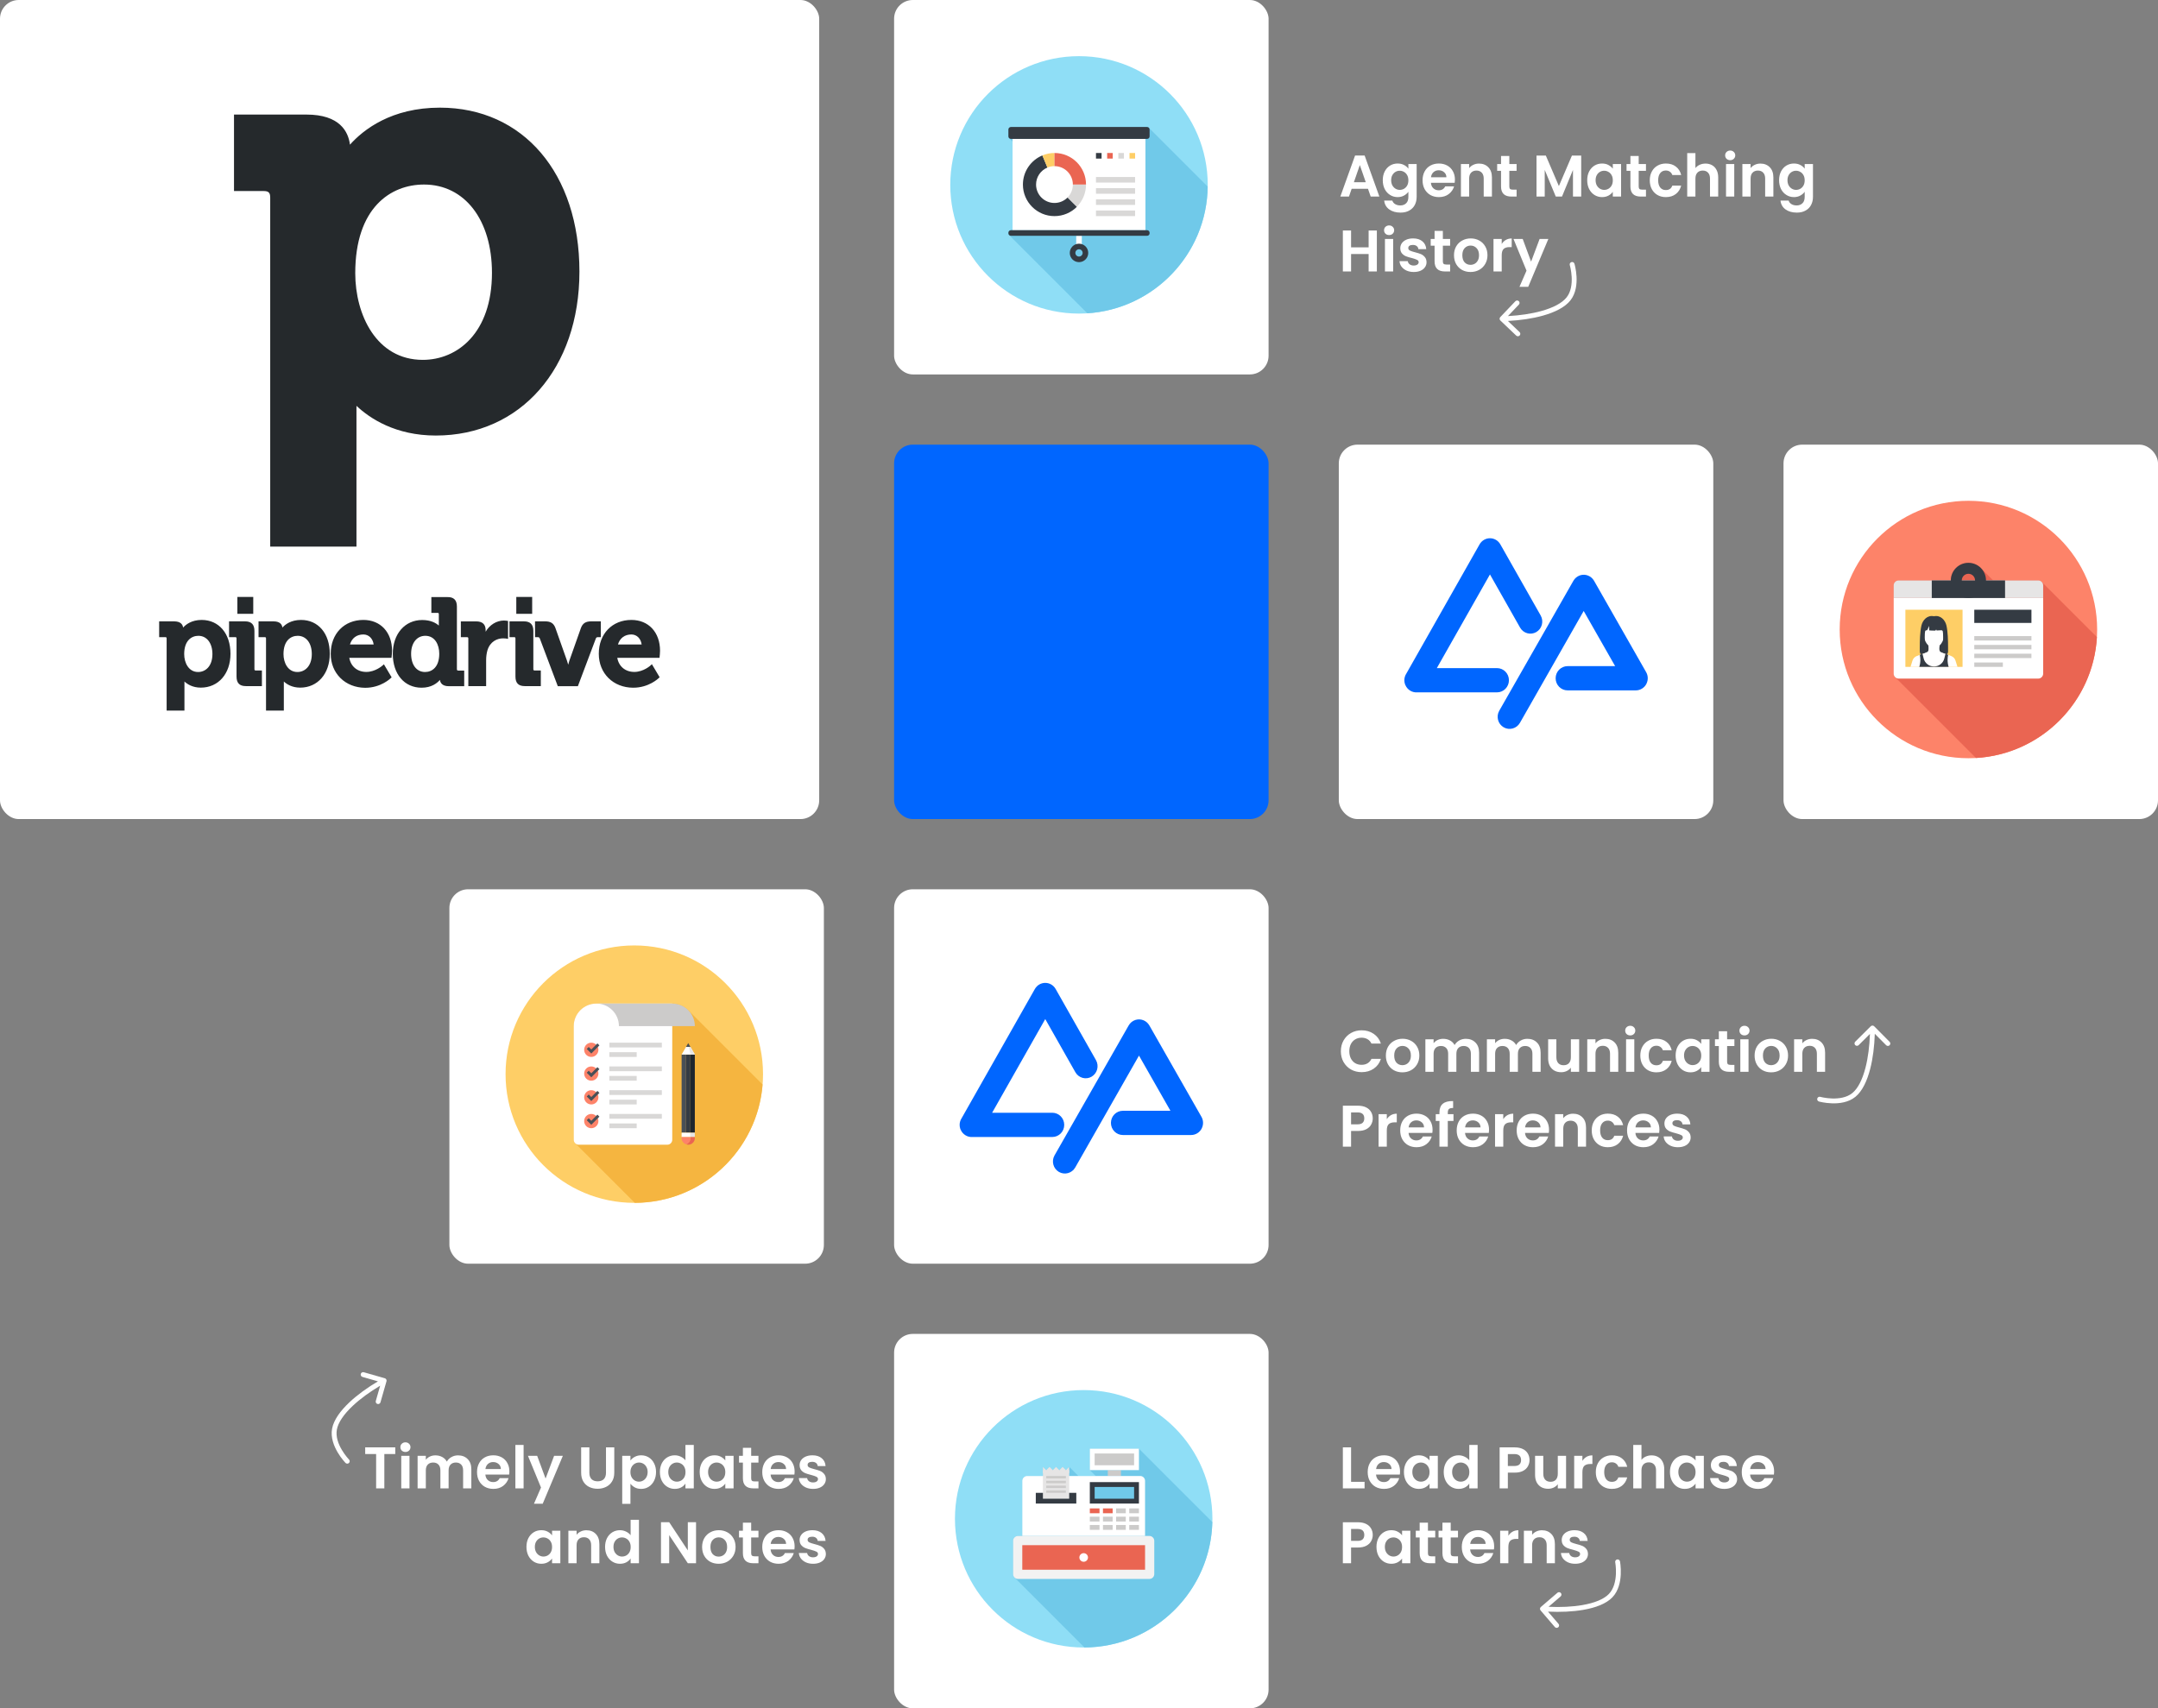 <?xml version="1.0" encoding="UTF-8"?>
<svg xmlns="http://www.w3.org/2000/svg" width="461" height="365" viewBox="0 0 461 365" fill="none">
  <rect x="0" y="0" width="461" height="365" fill="#808080" stroke="none"/>
  <g clip-path="url(#clip0_316_16966)">
    <rect width="175" height="175" rx="4" fill="white"></rect>
    <rect x="191" y="95" width="80" height="80" rx="4" fill="#0066FF"></rect>
    <rect x="96" y="190" width="80" height="80" rx="4" fill="white"></rect>
    <rect x="191" width="80" height="80" rx="4" fill="white"></rect>
    <g clip-path="url(#clip1_316_16966)">
      <path d="M230.5 67C245.688 67 258 54.688 258 39.5C258 24.312 245.688 12 230.5 12C215.312 12 203 24.312 203 39.5C203 54.688 215.312 67 230.5 67Z" fill="#8FDEF6"></path>
      <path d="M257.989 39.859L245.424 27.294C245.321 27.187 245.183 27.138 245.048 27.138H215.951C215.816 27.138 215.678 27.187 215.575 27.294C215.472 27.397 215.419 27.532 215.419 27.67V29.139C215.419 29.277 215.472 29.412 215.575 29.515L216.306 30.246V49.187H215.951C215.816 49.187 215.678 49.241 215.575 49.343C215.472 49.45 215.419 49.585 215.419 49.72V49.851C215.419 49.986 215.472 50.124 215.575 50.227L232.284 66.936C246.521 66.025 257.804 54.283 257.989 39.859Z" fill="#70C9E9"></path>
      <path d="M244.694 29.671H216.307V49.187H244.694V29.671Z" fill="white"></path>
      <path d="M231.1 50.383H229.904V52.668H231.1V50.383Z" fill="white"></path>
      <path d="M230.501 56.01C229.415 56.01 228.528 55.127 228.528 54.037C228.528 52.948 229.412 52.065 230.501 52.065C231.591 52.065 232.474 52.948 232.474 54.037C232.474 55.127 231.591 56.01 230.501 56.01ZM230.501 53.26C230.072 53.26 229.724 53.608 229.724 54.037C229.724 54.467 230.072 54.815 230.501 54.815C230.931 54.815 231.278 54.467 231.278 54.037C231.278 53.608 230.931 53.26 230.501 53.26Z" fill="#343B43"></path>
      <path d="M215.952 27.137C215.817 27.137 215.679 27.19 215.576 27.293C215.473 27.396 215.42 27.535 215.42 27.669V29.142C215.42 29.277 215.473 29.415 215.576 29.518C215.679 29.621 215.817 29.674 215.952 29.674H245.049C245.184 29.674 245.322 29.621 245.425 29.518C245.528 29.415 245.581 29.277 245.581 29.142V27.669C245.581 27.535 245.528 27.396 245.425 27.293C245.322 27.19 245.184 27.137 245.049 27.137H215.952Z" fill="#343B43"></path>
      <path d="M245.581 49.719C245.581 49.584 245.528 49.446 245.425 49.343C245.322 49.24 245.184 49.187 245.049 49.187H215.952C215.817 49.187 215.679 49.24 215.576 49.343C215.473 49.446 215.42 49.584 215.42 49.719V49.847C215.42 49.982 215.473 50.12 215.576 50.223C215.679 50.326 215.817 50.379 215.952 50.379H245.049C245.184 50.379 245.322 50.326 245.425 50.223C245.528 50.12 245.581 49.982 245.581 49.847V49.719Z" fill="#343B43"></path>
      <path d="M229.19 39.429C229.19 40.515 228.75 41.498 228.037 42.211L230.024 44.198C231.245 42.978 231.997 41.292 231.997 39.429H229.187H229.19Z" fill="#D9D8D7"></path>
      <path d="M228.038 42.214C227.328 42.924 226.345 43.364 225.26 43.364C223.088 43.364 221.328 41.604 221.328 39.432C221.328 37.793 222.329 36.392 223.755 35.799L222.68 33.205C220.239 34.216 218.518 36.626 218.518 39.432C218.518 43.155 221.537 46.174 225.26 46.174C227.119 46.174 228.808 45.422 230.029 44.202L228.041 42.214H228.038Z" fill="#343B43"></path>
      <path d="M225.259 35.497V32.687C224.347 32.687 223.475 32.871 222.68 33.202L223.755 35.795C224.22 35.604 224.727 35.497 225.259 35.497Z" fill="#FECE66"></path>
      <path d="M225.259 35.497C227.43 35.497 229.19 37.257 229.19 39.429H232.001C232.001 35.707 228.985 32.687 225.259 32.687V35.497Z" fill="#EA6552"></path>
      <path d="M235.323 32.687H234.127V33.883H235.323V32.687Z" fill="#343B43"></path>
      <path d="M237.708 32.687H236.516V33.883H237.708V32.687Z" fill="#EA6552"></path>
      <path d="M240.096 32.687H238.903V33.883H240.096V32.687Z" fill="#D9D8D7"></path>
      <path d="M242.484 32.687H241.292V33.883H242.484V32.687Z" fill="#FECE66"></path>
      <path d="M242.48 44.978H234.127V46.171H242.48V44.978Z" fill="#D9D8D7"></path>
      <path d="M242.48 42.591H234.127V43.783H242.48V42.591Z" fill="#D9D8D7"></path>
      <path d="M242.48 40.202H234.127V41.394H242.48V40.202Z" fill="#D9D8D7"></path>
      <path d="M242.48 37.815H234.127V39.007H242.48V37.815Z" fill="#D9D8D7"></path>
    </g>
    <rect x="286" y="95" width="80" height="80" rx="4" fill="white"></rect>
    <rect x="381" y="95" width="80" height="80" rx="4" fill="white"></rect>
    <g clip-path="url(#clip2_316_16966)">
      <path d="M420.5 162C435.688 162 448 149.688 448 134.5C448 119.312 435.688 107 420.5 107C405.312 107 393 119.312 393 134.5C393 149.688 405.312 162 420.5 162Z" fill="#FD8369"></path>
      <path d="M447.951 136.118L436.177 124.348C436.177 124.348 436.163 124.33 436.156 124.323C436.149 124.316 436.145 124.313 436.138 124.309C435.936 124.11 435.67 124.011 435.404 124.011H425.784L423.424 121.648L423.41 121.634C423.25 121.438 423.073 121.261 422.881 121.105L422.867 121.091C422.782 121.023 422.697 120.959 422.608 120.899C422.594 120.888 422.58 120.881 422.569 120.874C422.491 120.825 422.409 120.775 422.328 120.729C422.282 120.704 422.232 120.679 422.186 120.658C422.133 120.633 422.083 120.605 422.03 120.583C421.976 120.558 421.923 120.537 421.866 120.516C421.813 120.495 421.764 120.477 421.71 120.459C421.654 120.441 421.6 120.424 421.544 120.406C421.487 120.388 421.426 120.374 421.37 120.36C421.316 120.346 421.263 120.335 421.21 120.324C421.139 120.31 421.068 120.299 420.994 120.292C420.951 120.285 420.908 120.278 420.862 120.275C420.745 120.264 420.625 120.257 420.504 120.257C418.428 120.257 416.746 121.939 416.746 124.015H405.601C405.327 124.015 405.054 124.121 404.848 124.327C404.639 124.536 404.536 124.806 404.536 125.079V143.928C404.536 144.187 404.632 144.446 404.82 144.652C404.831 144.663 404.838 144.67 404.848 144.68C404.855 144.687 404.863 144.695 404.87 144.698L422.122 161.95C436.021 161.145 447.145 150.017 447.954 136.122L447.951 136.118Z" fill="#EA6552"></path>
      <path d="M436.468 127.769H404.532V143.925C404.532 144.198 404.635 144.471 404.844 144.677C405.054 144.886 405.324 144.989 405.597 144.989H435.403C435.676 144.989 435.95 144.886 436.155 144.677C436.365 144.468 436.468 144.198 436.468 143.925V127.769Z" fill="white"></path>
      <path d="M436.468 125.076C436.468 124.803 436.365 124.529 436.155 124.323C435.946 124.114 435.676 124.011 435.403 124.011H405.597C405.324 124.011 405.05 124.114 404.844 124.323C404.635 124.533 404.532 124.803 404.532 125.076V127.769H436.468V125.076Z" fill="#E6E5E5"></path>
      <path d="M428.327 124.011H412.672V127.769H428.327V124.011Z" fill="#343B43"></path>
      <path d="M420.5 120.253C418.424 120.253 416.742 121.935 416.742 124.011C416.742 126.087 418.424 127.769 420.5 127.769C422.576 127.769 424.258 126.087 424.258 124.011C424.258 121.935 422.576 120.253 420.5 120.253ZM420.5 125.431C419.716 125.431 419.081 124.795 419.081 124.011C419.081 123.227 419.716 122.592 420.5 122.592C421.284 122.592 421.919 123.227 421.919 124.011C421.919 124.795 421.284 125.431 420.5 125.431Z" fill="#343B43"></path>
      <path d="M419.248 130.274H407.038V142.484H419.248V130.274Z" fill="#FECE66"></path>
      <path d="M415.229 134.131H411.059L410.775 140.192H415.512L415.229 134.131Z" fill="#343B43"></path>
      <path d="M417.737 141.132C417.67 140.923 417.563 140.728 417.403 140.558C417.247 140.387 417.059 140.263 416.857 140.181L414.703 139.326C414.597 139.284 414.497 139.206 414.426 139.106C414.355 139 414.323 138.883 414.323 138.766V137.715H411.967V138.766C411.967 138.883 411.932 138.996 411.864 139.106C411.793 139.209 411.694 139.284 411.588 139.326L409.437 140.181C409.235 140.263 409.047 140.387 408.891 140.558C408.731 140.728 408.621 140.927 408.554 141.132L408.128 142.484H418.166L417.737 141.132Z" fill="white"></path>
      <path d="M410.236 140.987C410.236 141.519 410.15 142.062 410.005 142.484H416.282C416.136 142.062 416.051 141.519 416.051 140.987C416.051 140.604 416.097 140.238 416.176 139.912L415.601 139.681L415.352 140.678C415.235 141.154 414.966 141.601 414.547 141.924C414.128 142.254 413.667 142.389 413.145 142.389C412.624 142.389 412.159 142.254 411.744 141.924C411.328 141.601 411.055 141.157 410.938 140.678L410.69 139.681L410.115 139.912C410.193 140.238 410.236 140.604 410.236 140.987Z" fill="#343B43"></path>
      <path d="M413.146 132.386C411.858 132.386 410.938 133.323 410.938 135.313C410.938 136.995 411.925 138.418 413.146 138.418C414.366 138.418 415.349 136.995 415.349 135.313C415.349 133.323 414.43 132.386 413.146 132.386Z" fill="white"></path>
      <path d="M415.122 132.492H411.162C411.162 132.492 410.882 134.468 411.24 134.873C411.254 134.709 411.4 134.663 411.662 134.663C411.662 134.663 411.882 134.418 412.042 133.741C412.163 134.202 412.106 134.685 412.106 134.685C412.386 134.706 412.734 134.734 413.142 134.734C413.245 134.734 413.344 134.734 413.436 134.727C413.436 134.727 413.557 134.653 413.61 134.475C413.688 134.575 413.695 134.713 413.695 134.713C414.544 134.67 415.012 134.568 415.04 134.873C415.402 134.468 415.118 132.492 415.118 132.492H415.122Z" fill="#343B43"></path>
      <path d="M411.584 139.326C411.694 139.284 411.79 139.205 411.861 139.106C411.928 139 411.964 138.883 411.964 138.765V138.318H411.3C411.215 137.694 411.165 137.076 411.165 136.491C411.165 134.763 411.286 134.117 411.761 133.532C412.375 132.779 413.138 132.627 413.138 132.627C413.138 132.627 413.901 132.783 414.515 133.532C414.99 134.114 415.107 134.763 415.107 136.491C415.107 137.076 415.061 137.694 414.973 138.318H414.313V138.765C414.313 138.883 414.345 138.996 414.416 139.106C414.486 139.209 414.586 139.284 414.692 139.326L415.924 139.816C416.076 139.628 416.154 139.397 416.154 139.17V138.318C416.154 136.888 416.112 135.022 415.81 133.659C415.544 132.492 414.547 131.364 413.135 131.669C411.722 131.36 410.725 132.492 410.459 133.659C410.154 135.022 410.111 136.888 410.111 138.318V139.17C410.111 139.397 410.189 139.628 410.342 139.816L411.573 139.326H411.584Z" fill="#343B43"></path>
      <path d="M427.86 141.544H421.753V142.484H427.86V141.544Z" fill="#CCCBCA"></path>
      <path d="M433.963 139.667H421.753V140.607H433.963V139.667Z" fill="#CCCBCA"></path>
      <path d="M433.963 137.79H421.753V138.73H433.963V137.79Z" fill="#CCCBCA"></path>
      <path d="M433.963 135.909H421.753V136.85H433.963V135.909Z" fill="#CCCBCA"></path>
      <path d="M433.963 130.274H421.753V133.092H433.963V130.274Z" fill="#343B43"></path>
    </g>
    <rect x="191" y="190" width="80" height="80" rx="4" fill="white"></rect>
    <g clip-path="url(#clip3_316_16966)">
      <path d="M135.5 257C150.688 257 163 244.688 163 229.5C163 214.312 150.688 202 135.5 202C120.312 202 108 214.312 108 229.5C108 244.688 120.312 257 135.5 257Z" fill="#FECE66"></path>
      <path d="M162.904 231.714L147.022 215.832C146.149 214.959 144.943 214.419 143.608 214.419H127.392C124.727 214.419 122.566 216.58 122.566 219.245V243.516C122.566 243.789 122.669 244.063 122.879 244.268L135.607 256.997C149.999 256.94 161.776 245.83 162.904 231.714Z" fill="#F5B540"></path>
      <path d="M146.55 225.309H145.609V242.008H146.55V225.309Z" fill="#495057"></path>
      <path d="M147.49 225.309H146.55V242.008H147.49V225.309Z" fill="#343B43"></path>
      <path d="M148.433 225.309H147.493V242.008H148.433V225.309Z" fill="#1E262E"></path>
      <path d="M148.434 225.309L147.49 223.681H146.553L145.609 225.309H148.434Z" fill="white"></path>
      <path d="M148.434 225.309H147.494L147.178 223.681H147.49L148.434 225.309Z" fill="#E6E5E5"></path>
      <path d="M147.49 223.68L147.021 222.864L146.553 223.68H147.49Z" fill="#495057"></path>
      <path d="M148.43 242.008H147.489V242.948H148.43V242.008Z" fill="#E6E5E5"></path>
      <path d="M147.49 242.008H145.609V242.948H147.49V242.008Z" fill="white"></path>
      <path d="M148.433 243.168V242.948H147.493V243.168C147.493 243.527 147.358 243.892 147.081 244.165C146.925 244.318 146.744 244.431 146.553 244.495C146.705 244.549 146.865 244.577 147.025 244.577C147.387 244.577 147.745 244.439 148.025 244.162C148.302 243.885 148.437 243.523 148.437 243.165L148.433 243.168Z" fill="#EA6552"></path>
      <path d="M147.49 243.168V242.948H145.605V243.168C145.605 243.527 145.744 243.892 146.021 244.165C146.173 244.318 146.354 244.428 146.549 244.495C146.741 244.428 146.922 244.318 147.078 244.165C147.355 243.889 147.49 243.527 147.49 243.168Z" fill="#FD8369"></path>
      <path d="M142.543 244.581C142.817 244.581 143.09 244.478 143.296 244.268C143.505 244.059 143.608 243.789 143.608 243.516V214.419H127.388C124.723 214.419 122.562 216.58 122.562 219.245V243.516C122.562 243.789 122.665 244.063 122.875 244.268C123.084 244.478 123.354 244.581 123.627 244.581H142.54H142.543Z" fill="white"></path>
      <path d="M132.217 219.245C132.217 216.58 130.056 214.419 127.392 214.419H143.611C146.276 214.419 148.437 216.58 148.437 219.245H132.217Z" fill="#CCCBCA"></path>
      <path d="M127.836 224.298C127.836 225.139 127.154 225.82 126.313 225.82C125.472 225.82 124.791 225.139 124.791 224.298C124.791 223.457 125.472 222.776 126.313 222.776C127.154 222.776 127.836 223.457 127.836 224.298Z" fill="#FD8369"></path>
      <path d="M126.313 225.096L125.334 224.12L125.767 223.688L126.313 224.234L127.619 222.928L128.049 223.358L126.313 225.096Z" fill="#495057"></path>
      <path d="M141.386 222.776H130.17V223.791H141.386V222.776Z" fill="#D9D8D7"></path>
      <path d="M136.014 224.809H130.17V225.824H136.014V224.809Z" fill="#D9D8D7"></path>
      <path d="M127.836 229.376C127.836 230.217 127.154 230.898 126.313 230.898C125.472 230.898 124.791 230.217 124.791 229.376C124.791 228.535 125.472 227.854 126.313 227.854C127.154 227.854 127.836 228.535 127.836 229.376Z" fill="#FD8369"></path>
      <path d="M126.313 230.174L125.334 229.195L125.767 228.765L126.313 229.312L127.619 228.002L128.049 228.435L126.313 230.174Z" fill="#495057"></path>
      <path d="M141.386 227.854H130.17V228.868H141.386V227.854Z" fill="#D9D8D7"></path>
      <path d="M136.014 229.883H130.17V230.898H136.014V229.883Z" fill="#D9D8D7"></path>
      <path d="M126.313 235.972C127.154 235.972 127.836 235.291 127.836 234.45C127.836 233.609 127.154 232.928 126.313 232.928C125.473 232.928 124.791 233.609 124.791 234.45C124.791 235.291 125.473 235.972 126.313 235.972Z" fill="#FD8369"></path>
      <path d="M126.313 235.249L125.334 234.273L125.767 233.84L126.313 234.386L127.619 233.081L128.049 233.51L126.313 235.249Z" fill="#495057"></path>
      <path d="M141.386 232.928H130.17V233.943H141.386V232.928Z" fill="#D9D8D7"></path>
      <path d="M136.014 234.958H130.17V235.972H136.014V234.958Z" fill="#D9D8D7"></path>
      <path d="M127.836 239.528C127.836 240.369 127.154 241.05 126.313 241.05C125.472 241.05 124.791 240.369 124.791 239.528C124.791 238.687 125.472 238.005 126.313 238.005C127.154 238.005 127.836 238.687 127.836 239.528Z" fill="#FD8369"></path>
      <path d="M126.313 240.322L125.334 239.347L125.767 238.917L126.313 239.464L127.619 238.154L128.049 238.584L126.313 240.322Z" fill="#495057"></path>
      <path d="M141.386 238.002H130.17V239.017H141.386V238.002Z" fill="#D9D8D7"></path>
      <path d="M136.014 240.035H130.17V241.05H136.014V240.035Z" fill="#D9D8D7"></path>
    </g>
    <path d="M292.234 40.332H288.747L288.17 42H286.326L289.475 33.232H291.519L294.668 42H292.812L292.234 40.332ZM291.758 38.927L290.491 35.264L289.224 38.927H291.758ZM298.567 34.938C299.086 34.938 299.541 35.042 299.934 35.251C300.327 35.452 300.637 35.715 300.863 36.041V35.05H302.631V42.05C302.631 42.694 302.502 43.267 302.243 43.769C301.983 44.279 301.594 44.68 301.076 44.973C300.557 45.274 299.93 45.425 299.194 45.425C298.207 45.425 297.396 45.195 296.761 44.735C296.133 44.275 295.778 43.648 295.694 42.853H297.438C297.53 43.171 297.727 43.422 298.028 43.606C298.337 43.798 298.709 43.894 299.144 43.894C299.654 43.894 300.068 43.739 300.386 43.43C300.704 43.129 300.863 42.669 300.863 42.05V40.971C300.637 41.297 300.323 41.569 299.922 41.787C299.529 42.004 299.077 42.113 298.567 42.113C297.982 42.113 297.446 41.962 296.961 41.661C296.476 41.36 296.092 40.938 295.807 40.394C295.531 39.842 295.393 39.211 295.393 38.5C295.393 37.798 295.531 37.175 295.807 36.631C296.092 36.087 296.472 35.669 296.949 35.377C297.434 35.084 297.973 34.938 298.567 34.938ZM300.863 38.525C300.863 38.099 300.779 37.735 300.612 37.434C300.445 37.124 300.219 36.89 299.934 36.731C299.65 36.564 299.345 36.48 299.019 36.48C298.692 36.48 298.391 36.56 298.115 36.719C297.839 36.878 297.614 37.112 297.438 37.421C297.271 37.722 297.187 38.082 297.187 38.5C297.187 38.918 297.271 39.286 297.438 39.604C297.614 39.913 297.839 40.152 298.115 40.319C298.4 40.486 298.701 40.57 299.019 40.57C299.345 40.57 299.65 40.49 299.934 40.332C300.219 40.164 300.445 39.93 300.612 39.629C300.779 39.32 300.863 38.952 300.863 38.525ZM310.807 38.375C310.807 38.626 310.79 38.851 310.757 39.052H305.676C305.718 39.554 305.894 39.947 306.203 40.231C306.513 40.516 306.893 40.658 307.345 40.658C307.997 40.658 308.461 40.378 308.737 39.817H310.631C310.431 40.486 310.046 41.038 309.477 41.473C308.909 41.9 308.21 42.113 307.382 42.113C306.713 42.113 306.111 41.967 305.576 41.674C305.049 41.373 304.635 40.95 304.334 40.407C304.041 39.863 303.895 39.236 303.895 38.525C303.895 37.806 304.041 37.175 304.334 36.631C304.627 36.087 305.037 35.669 305.563 35.377C306.09 35.084 306.697 34.938 307.382 34.938C308.043 34.938 308.633 35.08 309.151 35.364C309.678 35.648 310.083 36.054 310.368 36.581C310.661 37.099 310.807 37.697 310.807 38.375ZM308.988 37.873C308.98 37.421 308.817 37.062 308.499 36.794C308.181 36.518 307.792 36.38 307.332 36.38C306.897 36.38 306.529 36.514 306.228 36.782C305.936 37.041 305.756 37.405 305.689 37.873H308.988ZM315.94 34.95C316.768 34.95 317.437 35.214 317.947 35.74C318.457 36.259 318.712 36.986 318.712 37.923V42H316.956V38.161C316.956 37.609 316.818 37.187 316.542 36.895C316.266 36.593 315.89 36.443 315.413 36.443C314.928 36.443 314.543 36.593 314.259 36.895C313.983 37.187 313.845 37.609 313.845 38.161V42H312.089V35.05H313.845V35.916C314.079 35.615 314.376 35.381 314.736 35.214C315.104 35.038 315.505 34.95 315.94 34.95ZM322.427 36.493V39.855C322.427 40.089 322.481 40.261 322.59 40.369C322.707 40.47 322.899 40.52 323.167 40.52H323.982V42H322.878C321.398 42 320.658 41.281 320.658 39.842V36.493H319.83V35.05H320.658V33.332H322.427V35.05H323.982V36.493H322.427ZM337.781 33.244V42H336.024V36.305L333.679 42H332.349L329.991 36.305V42H328.235V33.244H330.229L333.014 39.755L335.799 33.244H337.781ZM339.065 38.5C339.065 37.798 339.203 37.175 339.479 36.631C339.764 36.087 340.144 35.669 340.621 35.377C341.106 35.084 341.645 34.938 342.239 34.938C342.758 34.938 343.209 35.042 343.594 35.251C343.987 35.46 344.3 35.724 344.535 36.041V35.05H346.303V42H344.535V40.984C344.309 41.31 343.995 41.582 343.594 41.799C343.201 42.008 342.745 42.113 342.227 42.113C341.641 42.113 341.106 41.962 340.621 41.661C340.144 41.36 339.764 40.938 339.479 40.394C339.203 39.842 339.065 39.211 339.065 38.5ZM344.535 38.525C344.535 38.099 344.451 37.735 344.284 37.434C344.117 37.124 343.891 36.89 343.606 36.731C343.322 36.564 343.017 36.48 342.691 36.48C342.364 36.48 342.063 36.56 341.787 36.719C341.511 36.878 341.286 37.112 341.11 37.421C340.943 37.722 340.859 38.082 340.859 38.5C340.859 38.918 340.943 39.286 341.11 39.604C341.286 39.913 341.511 40.152 341.787 40.319C342.072 40.486 342.373 40.57 342.691 40.57C343.017 40.57 343.322 40.49 343.606 40.332C343.891 40.164 344.117 39.93 344.284 39.629C344.451 39.32 344.535 38.952 344.535 38.525ZM350.063 36.493V39.855C350.063 40.089 350.118 40.261 350.226 40.369C350.343 40.47 350.536 40.52 350.803 40.52H351.619V42H350.515C349.035 42 348.295 41.281 348.295 39.842V36.493H347.467V35.05H348.295V33.332H350.063V35.05H351.619V36.493H350.063ZM352.43 38.525C352.43 37.806 352.577 37.179 352.869 36.644C353.162 36.1 353.568 35.682 354.086 35.389C354.605 35.088 355.198 34.938 355.867 34.938C356.729 34.938 357.44 35.155 358 35.59C358.569 36.016 358.949 36.618 359.142 37.396H357.247C357.147 37.095 356.976 36.861 356.733 36.694C356.499 36.518 356.206 36.43 355.855 36.43C355.353 36.43 354.956 36.614 354.663 36.982C354.371 37.342 354.224 37.856 354.224 38.525C354.224 39.186 354.371 39.7 354.663 40.068C354.956 40.428 355.353 40.608 355.855 40.608C356.566 40.608 357.03 40.29 357.247 39.654H359.142C358.949 40.407 358.569 41.005 358 41.448C357.431 41.891 356.72 42.113 355.867 42.113C355.198 42.113 354.605 41.967 354.086 41.674C353.568 41.373 353.162 40.955 352.869 40.419C352.577 39.876 352.43 39.245 352.43 38.525ZM364.342 34.95C364.869 34.95 365.337 35.067 365.747 35.301C366.157 35.527 366.474 35.866 366.7 36.318C366.934 36.761 367.051 37.296 367.051 37.923V42H365.295V38.161C365.295 37.609 365.157 37.187 364.881 36.895C364.605 36.593 364.229 36.443 363.752 36.443C363.267 36.443 362.883 36.593 362.598 36.895C362.322 37.187 362.184 37.609 362.184 38.161V42H360.428V32.717H362.184V35.916C362.41 35.615 362.711 35.381 363.087 35.214C363.464 35.038 363.882 34.95 364.342 34.95ZM369.612 34.223C369.303 34.223 369.043 34.126 368.834 33.934C368.634 33.733 368.533 33.487 368.533 33.194C368.533 32.901 368.634 32.659 368.834 32.466C369.043 32.266 369.303 32.165 369.612 32.165C369.922 32.165 370.177 32.266 370.377 32.466C370.586 32.659 370.691 32.901 370.691 33.194C370.691 33.487 370.586 33.733 370.377 33.934C370.177 34.126 369.922 34.223 369.612 34.223ZM370.478 35.05V42H368.721V35.05H370.478ZM376.064 34.95C376.892 34.95 377.561 35.214 378.071 35.74C378.581 36.259 378.836 36.986 378.836 37.923V42H377.08V38.161C377.08 37.609 376.942 37.187 376.666 36.895C376.39 36.593 376.014 36.443 375.537 36.443C375.052 36.443 374.667 36.593 374.383 36.895C374.107 37.187 373.969 37.609 373.969 38.161V42H372.213V35.05H373.969V35.916C374.203 35.615 374.5 35.381 374.86 35.214C375.228 35.038 375.629 34.95 376.064 34.95ZM383.228 34.938C383.747 34.938 384.203 35.042 384.596 35.251C384.989 35.452 385.298 35.715 385.524 36.041V35.05H387.293V42.05C387.293 42.694 387.163 43.267 386.904 43.769C386.644 44.279 386.256 44.68 385.737 44.973C385.219 45.274 384.591 45.425 383.855 45.425C382.869 45.425 382.057 45.195 381.422 44.735C380.795 44.275 380.439 43.648 380.356 42.853H382.099C382.191 43.171 382.388 43.422 382.689 43.606C382.998 43.798 383.37 43.894 383.805 43.894C384.315 43.894 384.729 43.739 385.047 43.43C385.365 43.129 385.524 42.669 385.524 42.05V40.971C385.298 41.297 384.984 41.569 384.583 41.787C384.19 42.004 383.738 42.113 383.228 42.113C382.643 42.113 382.108 41.962 381.623 41.661C381.138 41.36 380.753 40.938 380.469 40.394C380.193 39.842 380.055 39.211 380.055 38.5C380.055 37.798 380.193 37.175 380.469 36.631C380.753 36.087 381.133 35.669 381.61 35.377C382.095 35.084 382.635 34.938 383.228 34.938ZM385.524 38.525C385.524 38.099 385.44 37.735 385.273 37.434C385.106 37.124 384.88 36.89 384.596 36.731C384.311 36.564 384.006 36.48 383.68 36.48C383.354 36.48 383.053 36.56 382.777 36.719C382.501 36.878 382.275 37.112 382.099 37.421C381.932 37.722 381.848 38.082 381.848 38.5C381.848 38.918 381.932 39.286 382.099 39.604C382.275 39.913 382.501 40.152 382.777 40.319C383.061 40.486 383.362 40.57 383.68 40.57C384.006 40.57 384.311 40.49 384.596 40.332C384.88 40.164 385.106 39.93 385.273 39.629C385.44 39.32 385.524 38.952 385.524 38.525ZM294.129 49.244V58H292.372V54.274H288.622V58H286.866V49.244H288.622V52.844H292.372V49.244H294.129ZM296.748 50.223C296.438 50.223 296.179 50.126 295.97 49.934C295.769 49.733 295.669 49.487 295.669 49.194C295.669 48.901 295.769 48.659 295.97 48.466C296.179 48.266 296.438 48.165 296.748 48.165C297.057 48.165 297.312 48.266 297.513 48.466C297.722 48.659 297.827 48.901 297.827 49.194C297.827 49.487 297.722 49.733 297.513 49.934C297.312 50.126 297.057 50.223 296.748 50.223ZM297.613 51.05V58H295.857V51.05H297.613ZM302.008 58.113C301.439 58.113 300.929 58.013 300.477 57.812C300.026 57.603 299.666 57.323 299.399 56.971C299.139 56.62 298.997 56.231 298.972 55.805H300.741C300.774 56.072 300.904 56.294 301.13 56.47C301.364 56.645 301.652 56.733 301.995 56.733C302.33 56.733 302.589 56.666 302.773 56.532C302.965 56.398 303.062 56.227 303.062 56.018C303.062 55.792 302.945 55.625 302.71 55.516C302.485 55.399 302.121 55.274 301.619 55.14C301.101 55.014 300.674 54.885 300.34 54.751C300.013 54.617 299.729 54.412 299.487 54.136C299.252 53.86 299.135 53.488 299.135 53.02C299.135 52.635 299.244 52.284 299.461 51.966C299.687 51.648 300.005 51.398 300.415 51.214C300.833 51.03 301.322 50.938 301.882 50.938C302.71 50.938 303.371 51.147 303.864 51.565C304.358 51.975 304.63 52.531 304.68 53.233H302.999C302.974 52.957 302.857 52.74 302.648 52.581C302.447 52.414 302.175 52.33 301.832 52.33C301.514 52.33 301.268 52.389 301.092 52.506C300.925 52.623 300.841 52.786 300.841 52.995C300.841 53.229 300.958 53.409 301.193 53.534C301.427 53.651 301.79 53.773 302.284 53.898C302.786 54.023 303.2 54.153 303.526 54.287C303.852 54.421 304.132 54.63 304.366 54.914C304.609 55.19 304.734 55.558 304.743 56.018C304.743 56.419 304.63 56.779 304.404 57.097C304.186 57.415 303.869 57.666 303.45 57.849C303.041 58.025 302.56 58.113 302.008 58.113ZM308.229 52.493V55.855C308.229 56.089 308.283 56.261 308.392 56.369C308.509 56.47 308.701 56.52 308.969 56.52H309.784V58H308.68C307.2 58 306.46 57.281 306.46 55.842V52.493H305.632V51.05H306.46V49.332H308.229V51.05H309.784V52.493H308.229ZM314.133 58.113C313.464 58.113 312.862 57.967 312.327 57.674C311.792 57.373 311.369 56.95 311.06 56.407C310.759 55.863 310.608 55.236 310.608 54.525C310.608 53.814 310.763 53.187 311.073 52.644C311.39 52.1 311.821 51.682 312.365 51.389C312.908 51.088 313.514 50.938 314.184 50.938C314.853 50.938 315.459 51.088 316.002 51.389C316.546 51.682 316.973 52.1 317.282 52.644C317.6 53.187 317.759 53.814 317.759 54.525C317.759 55.236 317.596 55.863 317.269 56.407C316.952 56.95 316.517 57.373 315.965 57.674C315.421 57.967 314.811 58.113 314.133 58.113ZM314.133 56.583C314.451 56.583 314.748 56.507 315.024 56.357C315.308 56.198 315.534 55.964 315.701 55.654C315.869 55.345 315.952 54.968 315.952 54.525C315.952 53.865 315.777 53.359 315.425 53.007C315.083 52.648 314.66 52.468 314.158 52.468C313.657 52.468 313.234 52.648 312.891 53.007C312.557 53.359 312.39 53.865 312.39 54.525C312.39 55.186 312.553 55.696 312.879 56.056C313.213 56.407 313.632 56.583 314.133 56.583ZM320.803 52.129C321.029 51.761 321.322 51.473 321.681 51.264C322.049 51.055 322.467 50.95 322.936 50.95V52.794H322.471C321.919 52.794 321.501 52.924 321.217 53.183C320.941 53.442 320.803 53.894 320.803 54.538V58H319.047V51.05H320.803V52.129ZM330.767 51.05L326.464 61.287H324.595L326.1 57.824L323.316 51.05H325.285L327.079 55.905L328.898 51.05H330.767Z" fill="white"></path>
    <path d="M286.439 224.61C286.439 223.748 286.631 222.979 287.016 222.301C287.409 221.616 287.94 221.085 288.609 220.708C289.287 220.324 290.043 220.131 290.88 220.131C291.858 220.131 292.715 220.382 293.451 220.884C294.187 221.386 294.702 222.08 294.994 222.966H292.975C292.774 222.548 292.49 222.234 292.122 222.025C291.762 221.816 291.344 221.712 290.867 221.712C290.357 221.712 289.901 221.833 289.5 222.076C289.107 222.31 288.797 222.644 288.572 223.079C288.354 223.514 288.245 224.024 288.245 224.61C288.245 225.187 288.354 225.697 288.572 226.14C288.797 226.575 289.107 226.913 289.5 227.156C289.901 227.39 290.357 227.507 290.867 227.507C291.344 227.507 291.762 227.403 292.122 227.194C292.49 226.976 292.774 226.658 292.975 226.24H294.994C294.702 227.135 294.187 227.833 293.451 228.335C292.724 228.829 291.867 229.075 290.88 229.075C290.043 229.075 289.287 228.887 288.609 228.511C287.94 228.126 287.409 227.595 287.016 226.918C286.631 226.24 286.439 225.471 286.439 224.61ZM299.58 229.113C298.911 229.113 298.309 228.967 297.774 228.674C297.239 228.373 296.816 227.95 296.507 227.407C296.206 226.863 296.055 226.236 296.055 225.525C296.055 224.814 296.21 224.187 296.519 223.644C296.837 223.1 297.268 222.682 297.811 222.389C298.355 222.088 298.961 221.938 299.63 221.938C300.299 221.938 300.906 222.088 301.449 222.389C301.993 222.682 302.419 223.1 302.729 223.644C303.046 224.187 303.205 224.814 303.205 225.525C303.205 226.236 303.042 226.863 302.716 227.407C302.398 227.95 301.963 228.373 301.412 228.674C300.868 228.967 300.257 229.113 299.58 229.113ZM299.58 227.583C299.898 227.583 300.195 227.507 300.471 227.357C300.755 227.198 300.981 226.964 301.148 226.654C301.315 226.345 301.399 225.968 301.399 225.525C301.399 224.865 301.223 224.359 300.872 224.007C300.529 223.648 300.107 223.468 299.605 223.468C299.103 223.468 298.681 223.648 298.338 224.007C298.004 224.359 297.836 224.865 297.836 225.525C297.836 226.186 298 226.696 298.326 227.056C298.66 227.407 299.078 227.583 299.58 227.583ZM313.124 221.95C313.977 221.95 314.663 222.214 315.181 222.74C315.708 223.259 315.972 223.986 315.972 224.923V229H314.215V225.161C314.215 224.618 314.077 224.204 313.801 223.92C313.525 223.627 313.149 223.481 312.672 223.481C312.196 223.481 311.815 223.627 311.531 223.92C311.255 224.204 311.117 224.618 311.117 225.161V229H309.361V225.161C309.361 224.618 309.223 224.204 308.947 223.92C308.671 223.627 308.295 223.481 307.818 223.481C307.333 223.481 306.948 223.627 306.664 223.92C306.388 224.204 306.25 224.618 306.25 225.161V229H304.494V222.051H306.25V222.891C306.476 222.598 306.764 222.368 307.115 222.201C307.475 222.034 307.868 221.95 308.295 221.95C308.838 221.95 309.323 222.067 309.75 222.301C310.176 222.527 310.506 222.853 310.741 223.28C310.966 222.878 311.293 222.556 311.719 222.314C312.154 222.071 312.622 221.95 313.124 221.95ZM326.269 221.95C327.122 221.95 327.807 222.214 328.326 222.74C328.853 223.259 329.116 223.986 329.116 224.923V229H327.36V225.161C327.36 224.618 327.222 224.204 326.946 223.92C326.67 223.627 326.294 223.481 325.817 223.481C325.34 223.481 324.96 223.627 324.675 223.92C324.399 224.204 324.261 224.618 324.261 225.161V229H322.505V225.161C322.505 224.618 322.367 224.204 322.091 223.92C321.815 223.627 321.439 223.481 320.962 223.481C320.477 223.481 320.093 223.627 319.808 223.92C319.532 224.204 319.394 224.618 319.394 225.161V229H317.638V222.051H319.394V222.891C319.62 222.598 319.909 222.368 320.26 222.201C320.619 222.034 321.012 221.95 321.439 221.95C321.983 221.95 322.468 222.067 322.894 222.301C323.321 222.527 323.651 222.853 323.885 223.28C324.111 222.878 324.437 222.556 324.864 222.314C325.298 222.071 325.767 221.95 326.269 221.95ZM337.343 222.051V229H335.574V228.122C335.349 228.423 335.052 228.661 334.684 228.837C334.324 229.004 333.931 229.088 333.505 229.088C332.961 229.088 332.48 228.975 332.062 228.749C331.644 228.515 331.314 228.176 331.071 227.733C330.837 227.281 330.72 226.746 330.72 226.127V222.051H332.476V225.876C332.476 226.428 332.614 226.855 332.89 227.156C333.166 227.449 333.542 227.595 334.019 227.595C334.504 227.595 334.885 227.449 335.16 227.156C335.436 226.855 335.574 226.428 335.574 225.876V222.051H337.343ZM342.927 221.95C343.755 221.95 344.424 222.214 344.934 222.74C345.444 223.259 345.699 223.986 345.699 224.923V229H343.943V225.161C343.943 224.61 343.805 224.187 343.529 223.895C343.253 223.593 342.877 223.443 342.4 223.443C341.915 223.443 341.53 223.593 341.246 223.895C340.97 224.187 340.832 224.61 340.832 225.161V229H339.076V222.051H340.832V222.916C341.066 222.615 341.363 222.381 341.723 222.214C342.091 222.038 342.492 221.95 342.927 221.95ZM348.26 221.223C347.951 221.223 347.691 221.126 347.482 220.934C347.282 220.733 347.181 220.487 347.181 220.194C347.181 219.901 347.282 219.659 347.482 219.466C347.691 219.266 347.951 219.165 348.26 219.165C348.569 219.165 348.824 219.266 349.025 219.466C349.234 219.659 349.339 219.901 349.339 220.194C349.339 220.487 349.234 220.733 349.025 220.934C348.824 221.126 348.569 221.223 348.26 221.223ZM349.126 222.051V229H347.369V222.051H349.126ZM350.409 225.525C350.409 224.806 350.555 224.179 350.848 223.644C351.141 223.1 351.546 222.682 352.065 222.389C352.583 222.088 353.177 221.938 353.846 221.938C354.708 221.938 355.418 222.155 355.979 222.59C356.547 223.016 356.928 223.619 357.12 224.396H355.226C355.126 224.095 354.954 223.861 354.712 223.694C354.478 223.518 354.185 223.43 353.834 223.43C353.332 223.43 352.935 223.614 352.642 223.982C352.349 224.342 352.203 224.856 352.203 225.525C352.203 226.186 352.349 226.7 352.642 227.068C352.935 227.428 353.332 227.608 353.834 227.608C354.544 227.608 355.009 227.29 355.226 226.654H357.12C356.928 227.407 356.547 228.005 355.979 228.448C355.41 228.891 354.699 229.113 353.846 229.113C353.177 229.113 352.583 228.967 352.065 228.674C351.546 228.373 351.141 227.955 350.848 227.419C350.555 226.876 350.409 226.244 350.409 225.525ZM357.955 225.5C357.955 224.798 358.093 224.175 358.369 223.631C358.653 223.087 359.034 222.669 359.511 222.377C359.996 222.084 360.535 221.938 361.129 221.938C361.647 221.938 362.099 222.042 362.484 222.251C362.877 222.46 363.19 222.724 363.424 223.041V222.051H365.193V229H363.424V227.984C363.199 228.31 362.885 228.582 362.484 228.799C362.091 229.008 361.635 229.113 361.116 229.113C360.531 229.113 359.996 228.962 359.511 228.661C359.034 228.36 358.653 227.938 358.369 227.394C358.093 226.842 357.955 226.211 357.955 225.5ZM363.424 225.525C363.424 225.099 363.341 224.735 363.174 224.434C363.006 224.124 362.781 223.89 362.496 223.731C362.212 223.564 361.907 223.481 361.58 223.481C361.254 223.481 360.953 223.56 360.677 223.719C360.401 223.878 360.176 224.112 360 224.421C359.833 224.722 359.749 225.082 359.749 225.5C359.749 225.918 359.833 226.286 360 226.604C360.176 226.913 360.401 227.152 360.677 227.319C360.962 227.486 361.263 227.57 361.58 227.57C361.907 227.57 362.212 227.491 362.496 227.332C362.781 227.164 363.006 226.93 363.174 226.629C363.341 226.32 363.424 225.952 363.424 225.525ZM368.953 223.493V226.855C368.953 227.089 369.008 227.261 369.116 227.369C369.233 227.47 369.426 227.52 369.693 227.52H370.509V229H369.405C367.925 229 367.184 228.281 367.184 226.842V223.493H366.356V222.051H367.184V220.332H368.953V222.051H370.509V223.493H368.953ZM372.662 221.223C372.353 221.223 372.094 221.126 371.885 220.934C371.684 220.733 371.584 220.487 371.584 220.194C371.584 219.901 371.684 219.659 371.885 219.466C372.094 219.266 372.353 219.165 372.662 219.165C372.972 219.165 373.227 219.266 373.428 219.466C373.637 219.659 373.741 219.901 373.741 220.194C373.741 220.487 373.637 220.733 373.428 220.934C373.227 221.126 372.972 221.223 372.662 221.223ZM373.528 222.051V229H371.772V222.051H373.528ZM378.349 229.113C377.68 229.113 377.078 228.967 376.543 228.674C376.007 228.373 375.585 227.95 375.276 227.407C374.975 226.863 374.824 226.236 374.824 225.525C374.824 224.814 374.979 224.187 375.288 223.644C375.606 223.1 376.037 222.682 376.58 222.389C377.124 222.088 377.73 221.938 378.399 221.938C379.068 221.938 379.674 222.088 380.218 222.389C380.762 222.682 381.188 223.1 381.498 223.644C381.815 224.187 381.974 224.814 381.974 225.525C381.974 226.236 381.811 226.863 381.485 227.407C381.167 227.95 380.732 228.373 380.18 228.674C379.637 228.967 379.026 229.113 378.349 229.113ZM378.349 227.583C378.667 227.583 378.964 227.507 379.24 227.357C379.524 227.198 379.75 226.964 379.917 226.654C380.084 226.345 380.168 225.968 380.168 225.525C380.168 224.865 379.992 224.359 379.641 224.007C379.298 223.648 378.876 223.468 378.374 223.468C377.872 223.468 377.45 223.648 377.107 224.007C376.773 224.359 376.605 224.865 376.605 225.525C376.605 226.186 376.768 226.696 377.095 227.056C377.429 227.407 377.847 227.583 378.349 227.583ZM387.114 221.95C387.941 221.95 388.61 222.214 389.121 222.74C389.631 223.259 389.886 223.986 389.886 224.923V229H388.13V225.161C388.13 224.61 387.992 224.187 387.716 223.895C387.44 223.593 387.063 223.443 386.587 223.443C386.102 223.443 385.717 223.593 385.433 223.895C385.157 224.187 385.019 224.61 385.019 225.161V229H383.262V222.051H385.019V222.916C385.253 222.615 385.55 222.381 385.909 222.214C386.277 222.038 386.679 221.95 387.114 221.95ZM293.251 238.954C293.251 239.422 293.138 239.861 292.912 240.271C292.694 240.681 292.347 241.011 291.871 241.262C291.402 241.513 290.809 241.638 290.089 241.638H288.622V245H286.866V236.244H290.089C290.767 236.244 291.344 236.361 291.821 236.595C292.297 236.83 292.653 237.152 292.887 237.561C293.129 237.971 293.251 238.435 293.251 238.954ZM290.014 240.221C290.499 240.221 290.859 240.112 291.093 239.895C291.327 239.669 291.444 239.355 291.444 238.954C291.444 238.101 290.968 237.674 290.014 237.674H288.622V240.221H290.014ZM296.254 239.129C296.479 238.761 296.772 238.473 297.132 238.264C297.5 238.055 297.918 237.95 298.386 237.95V239.794H297.922C297.37 239.794 296.952 239.924 296.668 240.183C296.392 240.442 296.254 240.894 296.254 241.538V245H294.497V238.051H296.254V239.129ZM306.029 241.375C306.029 241.626 306.013 241.851 305.979 242.052H300.899C300.941 242.554 301.116 242.947 301.426 243.231C301.735 243.516 302.115 243.658 302.567 243.658C303.219 243.658 303.684 243.378 303.959 242.817H305.854C305.653 243.486 305.268 244.038 304.7 244.473C304.131 244.9 303.433 245.113 302.605 245.113C301.936 245.113 301.334 244.967 300.798 244.674C300.271 244.373 299.858 243.95 299.556 243.407C299.264 242.863 299.117 242.236 299.117 241.525C299.117 240.806 299.264 240.175 299.556 239.631C299.849 239.087 300.259 238.669 300.786 238.377C301.313 238.084 301.919 237.938 302.605 237.938C303.265 237.938 303.855 238.08 304.373 238.364C304.9 238.648 305.306 239.054 305.59 239.581C305.883 240.099 306.029 240.697 306.029 241.375ZM304.21 240.873C304.202 240.421 304.039 240.062 303.721 239.794C303.403 239.518 303.014 239.38 302.555 239.38C302.12 239.38 301.752 239.514 301.451 239.782C301.158 240.041 300.978 240.405 300.911 240.873H304.21ZM310.497 239.493H309.281V245H307.499V239.493H306.709V238.051H307.499V237.699C307.499 236.846 307.742 236.219 308.227 235.818C308.712 235.416 309.444 235.228 310.422 235.253V236.733C309.996 236.725 309.699 236.796 309.531 236.947C309.364 237.097 309.281 237.369 309.281 237.762V238.051H310.497V239.493ZM318.096 241.375C318.096 241.626 318.079 241.851 318.046 242.052H312.965C313.007 242.554 313.183 242.947 313.492 243.231C313.801 243.516 314.182 243.658 314.634 243.658C315.286 243.658 315.75 243.378 316.026 242.817H317.92C317.719 243.486 317.335 244.038 316.766 244.473C316.197 244.9 315.499 245.113 314.671 245.113C314.002 245.113 313.4 244.967 312.865 244.674C312.338 244.373 311.924 243.95 311.623 243.407C311.33 242.863 311.184 242.236 311.184 241.525C311.184 240.806 311.33 240.175 311.623 239.631C311.916 239.087 312.325 238.669 312.852 238.377C313.379 238.084 313.985 237.938 314.671 237.938C315.332 237.938 315.921 238.08 316.44 238.364C316.967 238.648 317.372 239.054 317.657 239.581C317.949 240.099 318.096 240.697 318.096 241.375ZM316.277 240.873C316.268 240.421 316.105 240.062 315.788 239.794C315.47 239.518 315.081 239.38 314.621 239.38C314.186 239.38 313.818 239.514 313.517 239.782C313.224 240.041 313.045 240.405 312.978 240.873H316.277ZM321.134 239.129C321.36 238.761 321.652 238.473 322.012 238.264C322.38 238.055 322.798 237.95 323.266 237.95V239.794H322.802C322.25 239.794 321.832 239.924 321.548 240.183C321.272 240.442 321.134 240.894 321.134 241.538V245H319.378V238.051H321.134V239.129ZM330.909 241.375C330.909 241.626 330.893 241.851 330.859 242.052H325.779C325.821 242.554 325.996 242.947 326.306 243.231C326.615 243.516 326.996 243.658 327.447 243.658C328.1 243.658 328.564 243.378 328.84 242.817H330.734C330.533 243.486 330.148 244.038 329.58 244.473C329.011 244.9 328.313 245.113 327.485 245.113C326.816 245.113 326.214 244.967 325.679 244.674C325.152 244.373 324.738 243.95 324.437 243.407C324.144 242.863 323.998 242.236 323.998 241.525C323.998 240.806 324.144 240.175 324.437 239.631C324.729 239.087 325.139 238.669 325.666 238.377C326.193 238.084 326.799 237.938 327.485 237.938C328.146 237.938 328.735 238.08 329.254 238.364C329.78 238.648 330.186 239.054 330.47 239.581C330.763 240.099 330.909 240.697 330.909 241.375ZM329.091 240.873C329.082 240.421 328.919 240.062 328.601 239.794C328.284 239.518 327.895 239.38 327.435 239.38C327 239.38 326.632 239.514 326.331 239.782C326.038 240.041 325.858 240.405 325.791 240.873H329.091ZM336.042 237.95C336.87 237.95 337.539 238.214 338.049 238.74C338.56 239.259 338.815 239.986 338.815 240.923V245H337.058V241.161C337.058 240.61 336.921 240.187 336.645 239.895C336.369 239.593 335.992 239.443 335.516 239.443C335.031 239.443 334.646 239.593 334.361 239.895C334.086 240.187 333.948 240.61 333.948 241.161V245H332.191V238.051H333.948V238.916C334.182 238.615 334.479 238.381 334.838 238.214C335.206 238.038 335.608 237.95 336.042 237.95ZM340.033 241.525C340.033 240.806 340.179 240.179 340.472 239.644C340.765 239.1 341.17 238.682 341.689 238.389C342.207 238.088 342.801 237.938 343.47 237.938C344.332 237.938 345.042 238.155 345.603 238.59C346.171 239.016 346.552 239.619 346.744 240.396H344.85C344.75 240.095 344.578 239.861 344.336 239.694C344.102 239.518 343.809 239.43 343.458 239.43C342.956 239.43 342.559 239.614 342.266 239.982C341.973 240.342 341.827 240.856 341.827 241.525C341.827 242.186 341.973 242.7 342.266 243.068C342.559 243.428 342.956 243.608 343.458 243.608C344.169 243.608 344.633 243.29 344.85 242.654H346.744C346.552 243.407 346.171 244.005 345.603 244.448C345.034 244.891 344.323 245.113 343.47 245.113C342.801 245.113 342.207 244.967 341.689 244.674C341.17 244.373 340.765 243.955 340.472 243.419C340.179 242.876 340.033 242.244 340.033 241.525ZM354.491 241.375C354.491 241.626 354.474 241.851 354.441 242.052H349.361C349.402 242.554 349.578 242.947 349.887 243.231C350.197 243.516 350.577 243.658 351.029 243.658C351.681 243.658 352.145 243.378 352.421 242.817H354.316C354.115 243.486 353.73 244.038 353.161 244.473C352.593 244.9 351.894 245.113 351.067 245.113C350.398 245.113 349.795 244.967 349.26 244.674C348.733 244.373 348.319 243.95 348.018 243.407C347.726 242.863 347.579 242.236 347.579 241.525C347.579 240.806 347.726 240.175 348.018 239.631C348.311 239.087 348.721 238.669 349.248 238.377C349.775 238.084 350.381 237.938 351.067 237.938C351.727 237.938 352.317 238.08 352.835 238.364C353.362 238.648 353.768 239.054 354.052 239.581C354.345 240.099 354.491 240.697 354.491 241.375ZM352.672 240.873C352.664 240.421 352.501 240.062 352.183 239.794C351.865 239.518 351.476 239.38 351.016 239.38C350.582 239.38 350.214 239.514 349.912 239.782C349.62 240.041 349.44 240.405 349.373 240.873H352.672ZM358.432 245.113C357.864 245.113 357.354 245.013 356.902 244.812C356.45 244.603 356.091 244.323 355.823 243.971C355.564 243.62 355.422 243.231 355.397 242.805H357.165C357.199 243.072 357.328 243.294 357.554 243.47C357.788 243.645 358.077 243.733 358.42 243.733C358.754 243.733 359.014 243.666 359.198 243.532C359.39 243.399 359.486 243.227 359.486 243.018C359.486 242.792 359.369 242.625 359.135 242.516C358.909 242.399 358.545 242.274 358.043 242.14C357.525 242.014 357.098 241.885 356.764 241.751C356.438 241.617 356.153 241.412 355.911 241.136C355.677 240.86 355.56 240.488 355.56 240.02C355.56 239.635 355.668 239.284 355.886 238.966C356.112 238.648 356.429 238.398 356.839 238.214C357.257 238.03 357.747 237.938 358.307 237.938C359.135 237.938 359.796 238.147 360.289 238.565C360.782 238.975 361.054 239.531 361.104 240.233H359.423C359.398 239.957 359.281 239.74 359.072 239.581C358.871 239.414 358.6 239.33 358.257 239.33C357.939 239.33 357.692 239.389 357.517 239.506C357.349 239.623 357.266 239.786 357.266 239.995C357.266 240.229 357.383 240.409 357.617 240.534C357.851 240.651 358.215 240.773 358.708 240.898C359.21 241.023 359.624 241.153 359.95 241.287C360.276 241.421 360.557 241.63 360.791 241.914C361.033 242.19 361.159 242.558 361.167 243.018C361.167 243.419 361.054 243.779 360.828 244.097C360.611 244.415 360.293 244.665 359.875 244.849C359.465 245.025 358.984 245.113 358.432 245.113Z" fill="white"></path>
    <path d="M288.622 316.608H291.507V318H286.866V309.244H288.622V316.608ZM299.083 314.375C299.083 314.626 299.067 314.851 299.033 315.052H293.953C293.995 315.554 294.17 315.947 294.48 316.231C294.789 316.516 295.17 316.658 295.621 316.658C296.274 316.658 296.738 316.378 297.014 315.817H298.908C298.707 316.486 298.322 317.038 297.754 317.473C297.185 317.9 296.487 318.113 295.659 318.113C294.99 318.113 294.388 317.967 293.852 317.674C293.326 317.373 292.912 316.95 292.611 316.407C292.318 315.863 292.172 315.236 292.172 314.525C292.172 313.806 292.318 313.175 292.611 312.631C292.903 312.087 293.313 311.669 293.84 311.377C294.367 311.084 294.973 310.938 295.659 310.938C296.32 310.938 296.909 311.08 297.428 311.364C297.954 311.648 298.36 312.054 298.644 312.581C298.937 313.099 299.083 313.697 299.083 314.375ZM297.265 313.873C297.256 313.421 297.093 313.062 296.775 312.794C296.458 312.518 296.069 312.38 295.609 312.38C295.174 312.38 294.806 312.514 294.505 312.782C294.212 313.041 294.032 313.405 293.965 313.873H297.265ZM299.914 314.5C299.914 313.798 300.052 313.175 300.328 312.631C300.612 312.087 300.992 311.669 301.469 311.377C301.954 311.084 302.494 310.938 303.087 310.938C303.606 310.938 304.057 311.042 304.442 311.251C304.835 311.46 305.149 311.724 305.383 312.041V311.051H307.152V318H305.383V316.984C305.157 317.31 304.844 317.582 304.442 317.799C304.049 318.008 303.593 318.113 303.075 318.113C302.489 318.113 301.954 317.962 301.469 317.661C300.992 317.36 300.612 316.938 300.328 316.394C300.052 315.842 299.914 315.211 299.914 314.5ZM305.383 314.525C305.383 314.099 305.299 313.735 305.132 313.434C304.965 313.124 304.739 312.89 304.455 312.731C304.17 312.564 303.865 312.481 303.539 312.481C303.213 312.481 302.912 312.56 302.636 312.719C302.36 312.878 302.134 313.112 301.958 313.421C301.791 313.722 301.708 314.082 301.708 314.5C301.708 314.918 301.791 315.286 301.958 315.604C302.134 315.913 302.36 316.152 302.636 316.319C302.92 316.486 303.221 316.57 303.539 316.57C303.865 316.57 304.17 316.491 304.455 316.332C304.739 316.164 304.965 315.93 305.132 315.629C305.299 315.32 305.383 314.952 305.383 314.525ZM308.415 314.5C308.415 313.798 308.553 313.175 308.829 312.631C309.114 312.087 309.498 311.669 309.983 311.377C310.468 311.084 311.008 310.938 311.602 310.938C312.053 310.938 312.484 311.038 312.894 311.239C313.303 311.431 313.63 311.69 313.872 312.016V308.717H315.653V318H313.872V316.971C313.655 317.314 313.349 317.59 312.956 317.799C312.563 318.008 312.108 318.113 311.589 318.113C311.004 318.113 310.468 317.962 309.983 317.661C309.498 317.36 309.114 316.938 308.829 316.394C308.553 315.842 308.415 315.211 308.415 314.5ZM313.885 314.525C313.885 314.099 313.801 313.735 313.634 313.434C313.466 313.124 313.241 312.89 312.956 312.731C312.672 312.564 312.367 312.481 312.041 312.481C311.714 312.481 311.413 312.56 311.137 312.719C310.861 312.878 310.636 313.112 310.46 313.421C310.293 313.722 310.209 314.082 310.209 314.5C310.209 314.918 310.293 315.286 310.46 315.604C310.636 315.913 310.861 316.152 311.137 316.319C311.422 316.486 311.723 316.57 312.041 316.57C312.367 316.57 312.672 316.491 312.956 316.332C313.241 316.164 313.466 315.93 313.634 315.629C313.801 315.32 313.885 314.952 313.885 314.525ZM326.743 311.954C326.743 312.422 326.63 312.861 326.404 313.271C326.187 313.681 325.839 314.011 325.363 314.262C324.894 314.513 324.301 314.638 323.581 314.638H322.114V318H320.358V309.244H323.581C324.259 309.244 324.836 309.361 325.313 309.595C325.789 309.83 326.145 310.152 326.379 310.561C326.621 310.971 326.743 311.435 326.743 311.954ZM323.506 313.221C323.991 313.221 324.351 313.112 324.585 312.895C324.819 312.669 324.936 312.355 324.936 311.954C324.936 311.101 324.46 310.674 323.506 310.674H322.114V313.221H323.506ZM334.55 311.051V318H332.781V317.122C332.556 317.423 332.259 317.661 331.891 317.837C331.531 318.004 331.138 318.088 330.712 318.088C330.168 318.088 329.687 317.975 329.269 317.749C328.851 317.515 328.521 317.176 328.278 316.733C328.044 316.281 327.927 315.746 327.927 315.127V311.051H329.683V314.876C329.683 315.428 329.821 315.855 330.097 316.156C330.373 316.449 330.749 316.595 331.226 316.595C331.711 316.595 332.091 316.449 332.367 316.156C332.643 315.855 332.781 315.428 332.781 314.876V311.051H334.55ZM338.039 312.129C338.265 311.761 338.558 311.473 338.917 311.264C339.285 311.055 339.703 310.95 340.172 310.95V312.794H339.707C339.156 312.794 338.737 312.924 338.453 313.183C338.177 313.442 338.039 313.894 338.039 314.538V318H336.283V311.051H338.039V312.129ZM340.903 314.525C340.903 313.806 341.049 313.179 341.342 312.644C341.635 312.1 342.04 311.682 342.559 311.389C343.077 311.088 343.671 310.938 344.34 310.938C345.201 310.938 345.912 311.155 346.473 311.59C347.041 312.016 347.422 312.619 347.614 313.396H345.72C345.62 313.095 345.448 312.861 345.206 312.694C344.971 312.518 344.679 312.43 344.327 312.43C343.826 312.43 343.428 312.614 343.136 312.982C342.843 313.342 342.697 313.856 342.697 314.525C342.697 315.186 342.843 315.7 343.136 316.068C343.428 316.428 343.826 316.608 344.327 316.608C345.038 316.608 345.502 316.29 345.72 315.654H347.614C347.422 316.407 347.041 317.005 346.473 317.448C345.904 317.891 345.193 318.113 344.34 318.113C343.671 318.113 343.077 317.967 342.559 317.674C342.04 317.373 341.635 316.955 341.342 316.419C341.049 315.876 340.903 315.244 340.903 314.525ZM352.814 310.95C353.341 310.95 353.81 311.067 354.219 311.301C354.629 311.527 354.947 311.866 355.173 312.317C355.407 312.761 355.524 313.296 355.524 313.923V318H353.768V314.161C353.768 313.61 353.63 313.187 353.354 312.895C353.078 312.593 352.702 312.443 352.225 312.443C351.74 312.443 351.355 312.593 351.071 312.895C350.795 313.187 350.657 313.61 350.657 314.161V318H348.901V308.717H350.657V311.916C350.883 311.615 351.184 311.381 351.56 311.214C351.936 311.038 352.354 310.95 352.814 310.95ZM356.742 314.5C356.742 313.798 356.88 313.175 357.156 312.631C357.441 312.087 357.821 311.669 358.298 311.377C358.783 311.084 359.322 310.938 359.916 310.938C360.435 310.938 360.886 311.042 361.271 311.251C361.664 311.46 361.978 311.724 362.212 312.041V311.051H363.98V318H362.212V316.984C361.986 317.31 361.672 317.582 361.271 317.799C360.878 318.008 360.422 318.113 359.904 318.113C359.318 318.113 358.783 317.962 358.298 317.661C357.821 317.36 357.441 316.938 357.156 316.394C356.88 315.842 356.742 315.211 356.742 314.5ZM362.212 314.525C362.212 314.099 362.128 313.735 361.961 313.434C361.794 313.124 361.568 312.89 361.283 312.731C360.999 312.564 360.694 312.481 360.368 312.481C360.042 312.481 359.74 312.56 359.465 312.719C359.189 312.878 358.963 313.112 358.787 313.421C358.62 313.722 358.536 314.082 358.536 314.5C358.536 314.918 358.62 315.286 358.787 315.604C358.963 315.913 359.189 316.152 359.465 316.319C359.749 316.486 360.05 316.57 360.368 316.57C360.694 316.57 360.999 316.491 361.283 316.332C361.568 316.164 361.794 315.93 361.961 315.629C362.128 315.32 362.212 314.952 362.212 314.525ZM368.355 318.113C367.786 318.113 367.276 318.013 366.825 317.812C366.373 317.603 366.013 317.323 365.746 316.971C365.487 316.62 365.344 316.231 365.319 315.805H367.088C367.122 316.072 367.251 316.294 367.477 316.47C367.711 316.645 368 316.733 368.342 316.733C368.677 316.733 368.936 316.666 369.12 316.532C369.313 316.399 369.409 316.227 369.409 316.018C369.409 315.792 369.292 315.625 369.058 315.516C368.832 315.399 368.468 315.274 367.966 315.14C367.448 315.014 367.021 314.885 366.687 314.751C366.361 314.617 366.076 314.412 365.834 314.136C365.599 313.86 365.482 313.488 365.482 313.02C365.482 312.635 365.591 312.284 365.809 311.966C366.034 311.648 366.352 311.398 366.762 311.214C367.18 311.03 367.669 310.938 368.23 310.938C369.058 310.938 369.718 311.147 370.212 311.565C370.705 311.975 370.977 312.531 371.027 313.233H369.346C369.321 312.957 369.204 312.74 368.995 312.581C368.794 312.414 368.522 312.33 368.179 312.33C367.862 312.33 367.615 312.389 367.439 312.506C367.272 312.623 367.188 312.786 367.188 312.995C367.188 313.229 367.306 313.409 367.54 313.534C367.774 313.651 368.138 313.773 368.631 313.898C369.133 314.023 369.547 314.153 369.873 314.287C370.199 314.421 370.479 314.63 370.713 314.914C370.956 315.19 371.081 315.558 371.09 316.018C371.09 316.419 370.977 316.779 370.751 317.097C370.534 317.415 370.216 317.665 369.798 317.849C369.388 318.025 368.907 318.113 368.355 318.113ZM378.992 314.375C378.992 314.626 378.975 314.851 378.941 315.052H373.861C373.903 315.554 374.078 315.947 374.388 316.231C374.697 316.516 375.078 316.658 375.529 316.658C376.182 316.658 376.646 316.378 376.922 315.817H378.816C378.615 316.486 378.231 317.038 377.662 317.473C377.093 317.9 376.395 318.113 375.567 318.113C374.898 318.113 374.296 317.967 373.761 317.674C373.234 317.373 372.82 316.95 372.519 316.407C372.226 315.863 372.08 315.236 372.08 314.525C372.08 313.806 372.226 313.175 372.519 312.631C372.811 312.087 373.221 311.669 373.748 311.377C374.275 311.084 374.881 310.938 375.567 310.938C376.228 310.938 376.817 311.08 377.336 311.364C377.863 311.648 378.268 312.054 378.553 312.581C378.845 313.099 378.992 313.697 378.992 314.375ZM377.173 313.873C377.164 313.421 377.001 313.062 376.683 312.794C376.366 312.518 375.977 312.38 375.517 312.38C375.082 312.38 374.714 312.514 374.413 312.782C374.12 313.041 373.94 313.405 373.874 313.873H377.173ZM293.251 327.954C293.251 328.422 293.138 328.861 292.912 329.271C292.694 329.681 292.347 330.011 291.871 330.262C291.402 330.513 290.809 330.638 290.089 330.638H288.622V334H286.866V325.244H290.089C290.767 325.244 291.344 325.361 291.821 325.595C292.297 325.83 292.653 326.152 292.887 326.561C293.129 326.971 293.251 327.435 293.251 327.954ZM290.014 329.221C290.499 329.221 290.859 329.112 291.093 328.895C291.327 328.669 291.444 328.355 291.444 327.954C291.444 327.101 290.968 326.674 290.014 326.674H288.622V329.221H290.014ZM294.046 330.5C294.046 329.798 294.184 329.175 294.46 328.631C294.744 328.087 295.125 327.669 295.601 327.377C296.086 327.084 296.626 326.938 297.22 326.938C297.738 326.938 298.19 327.042 298.574 327.251C298.967 327.46 299.281 327.724 299.515 328.041V327.051H301.284V334H299.515V332.984C299.289 333.31 298.976 333.582 298.574 333.799C298.181 334.008 297.725 334.113 297.207 334.113C296.622 334.113 296.086 333.962 295.601 333.661C295.125 333.36 294.744 332.938 294.46 332.394C294.184 331.842 294.046 331.211 294.046 330.5ZM299.515 330.525C299.515 330.099 299.431 329.735 299.264 329.434C299.097 329.124 298.871 328.89 298.587 328.731C298.303 328.564 297.997 328.481 297.671 328.481C297.345 328.481 297.044 328.56 296.768 328.719C296.492 328.878 296.266 329.112 296.091 329.421C295.923 329.722 295.84 330.082 295.84 330.5C295.84 330.918 295.923 331.286 296.091 331.604C296.266 331.913 296.492 332.152 296.768 332.319C297.052 332.486 297.353 332.57 297.671 332.57C297.997 332.57 298.303 332.491 298.587 332.332C298.871 332.164 299.097 331.93 299.264 331.629C299.431 331.32 299.515 330.952 299.515 330.525ZM305.044 328.493V331.855C305.044 332.089 305.098 332.261 305.207 332.369C305.324 332.47 305.516 332.52 305.784 332.52H306.599V334H305.495C304.015 334 303.275 333.281 303.275 331.842V328.493H302.447V327.051H303.275V325.332H305.044V327.051H306.599V328.493H305.044ZM309.907 328.493V331.855C309.907 332.089 309.961 332.261 310.07 332.369C310.187 332.47 310.38 332.52 310.647 332.52H311.463V334H310.359C308.878 334 308.138 333.281 308.138 331.842V328.493H307.31V327.051H308.138V325.332H309.907V327.051H311.463V328.493H309.907ZM319.186 330.375C319.186 330.626 319.169 330.851 319.136 331.052H314.055C314.097 331.554 314.273 331.947 314.582 332.231C314.892 332.516 315.272 332.658 315.724 332.658C316.376 332.658 316.84 332.378 317.116 331.817H319.01C318.81 332.486 318.425 333.038 317.856 333.473C317.288 333.9 316.589 334.113 315.761 334.113C315.092 334.113 314.49 333.967 313.955 333.674C313.428 333.373 313.014 332.95 312.713 332.407C312.421 331.863 312.274 331.236 312.274 330.525C312.274 329.806 312.421 329.175 312.713 328.631C313.006 328.087 313.416 327.669 313.943 327.377C314.469 327.084 315.076 326.938 315.761 326.938C316.422 326.938 317.012 327.08 317.53 327.364C318.057 327.648 318.463 328.054 318.747 328.581C319.04 329.099 319.186 329.697 319.186 330.375ZM317.367 329.873C317.359 329.421 317.196 329.062 316.878 328.794C316.56 328.518 316.171 328.38 315.711 328.38C315.276 328.38 314.908 328.514 314.607 328.782C314.315 329.041 314.135 329.405 314.068 329.873H317.367ZM322.224 328.129C322.45 327.761 322.743 327.473 323.102 327.264C323.47 327.055 323.888 326.95 324.357 326.95V328.794H323.892C323.341 328.794 322.922 328.924 322.638 329.183C322.362 329.442 322.224 329.894 322.224 330.538V334H320.468V327.051H322.224V328.129ZM329.391 326.95C330.218 326.95 330.887 327.214 331.398 327.74C331.908 328.259 332.163 328.986 332.163 329.923V334H330.407V330.161C330.407 329.61 330.269 329.187 329.993 328.895C329.717 328.593 329.34 328.443 328.864 328.443C328.379 328.443 327.994 328.593 327.71 328.895C327.434 329.187 327.296 329.61 327.296 330.161V334H325.539V327.051H327.296V327.916C327.53 327.615 327.827 327.381 328.186 327.214C328.554 327.038 328.956 326.95 329.391 326.95ZM336.492 334.113C335.924 334.113 335.413 334.013 334.962 333.812C334.51 333.603 334.151 333.323 333.883 332.971C333.624 332.62 333.482 332.231 333.457 331.805H335.225C335.259 332.072 335.388 332.294 335.614 332.47C335.848 332.645 336.137 332.733 336.48 332.733C336.814 332.733 337.073 332.666 337.257 332.532C337.45 332.399 337.546 332.227 337.546 332.018C337.546 331.792 337.429 331.625 337.195 331.516C336.969 331.399 336.605 331.274 336.103 331.14C335.585 331.014 335.158 330.885 334.824 330.751C334.498 330.617 334.213 330.412 333.971 330.136C333.737 329.86 333.62 329.488 333.62 329.02C333.62 328.635 333.728 328.284 333.946 327.966C334.172 327.648 334.489 327.398 334.899 327.214C335.317 327.03 335.806 326.938 336.367 326.938C337.195 326.938 337.855 327.147 338.349 327.565C338.842 327.975 339.114 328.531 339.164 329.233H337.483C337.458 328.957 337.341 328.74 337.132 328.581C336.931 328.414 336.659 328.33 336.317 328.33C335.999 328.33 335.752 328.389 335.577 328.506C335.409 328.623 335.326 328.786 335.326 328.995C335.326 329.229 335.443 329.409 335.677 329.534C335.911 329.651 336.275 329.773 336.768 329.898C337.27 330.023 337.684 330.153 338.01 330.287C338.336 330.421 338.616 330.63 338.851 330.914C339.093 331.19 339.219 331.558 339.227 332.018C339.227 332.419 339.114 332.779 338.888 333.097C338.671 333.415 338.353 333.665 337.935 333.849C337.525 334.025 337.044 334.113 336.492 334.113Z" fill="white"></path>
    <path d="M84.438 309.244V310.662H82.105V318H80.349V310.662H78.015V309.244H84.438ZM86.61 310.223C86.301 310.223 86.041 310.126 85.832 309.934C85.632 309.733 85.531 309.487 85.531 309.194C85.531 308.901 85.632 308.659 85.832 308.466C86.041 308.266 86.301 308.165 86.61 308.165C86.919 308.165 87.175 308.266 87.375 308.466C87.584 308.659 87.689 308.901 87.689 309.194C87.689 309.487 87.584 309.733 87.375 309.934C87.175 310.126 86.919 310.223 86.61 310.223ZM87.476 311.051V318H85.719V311.051H87.476ZM97.841 310.95C98.694 310.95 99.38 311.214 99.898 311.74C100.425 312.259 100.689 312.986 100.689 313.923V318H98.933V314.161C98.933 313.618 98.794 313.204 98.519 312.92C98.243 312.627 97.866 312.481 97.39 312.481C96.913 312.481 96.532 312.627 96.248 312.92C95.972 313.204 95.834 313.618 95.834 314.161V318H94.078V314.161C94.078 313.618 93.94 313.204 93.664 312.92C93.388 312.627 93.012 312.481 92.535 312.481C92.05 312.481 91.665 312.627 91.381 312.92C91.105 313.204 90.967 313.618 90.967 314.161V318H89.211V311.051H90.967V311.891C91.193 311.598 91.481 311.368 91.832 311.201C92.192 311.034 92.585 310.95 93.012 310.95C93.555 310.95 94.04 311.067 94.467 311.301C94.893 311.527 95.224 311.853 95.458 312.28C95.684 311.878 96.01 311.556 96.436 311.314C96.871 311.071 97.339 310.95 97.841 310.95ZM108.816 314.375C108.816 314.626 108.799 314.851 108.765 315.052H103.685C103.727 315.554 103.902 315.947 104.212 316.231C104.521 316.516 104.902 316.658 105.353 316.658C106.006 316.658 106.47 316.378 106.746 315.817H108.64C108.439 316.486 108.054 317.038 107.486 317.473C106.917 317.9 106.219 318.113 105.391 318.113C104.722 318.113 104.12 317.967 103.585 317.674C103.058 317.373 102.644 316.95 102.343 316.407C102.05 315.863 101.904 315.236 101.904 314.525C101.904 313.806 102.05 313.175 102.343 312.631C102.635 312.087 103.045 311.669 103.572 311.377C104.099 311.084 104.705 310.938 105.391 310.938C106.052 310.938 106.641 311.08 107.16 311.364C107.687 311.648 108.092 312.054 108.376 312.581C108.669 313.099 108.816 313.697 108.816 314.375ZM106.997 313.873C106.988 313.421 106.825 313.062 106.507 312.794C106.19 312.518 105.801 312.38 105.341 312.38C104.906 312.38 104.538 312.514 104.237 312.782C103.944 313.041 103.764 313.405 103.697 313.873H106.997ZM111.854 308.717V318H110.097V308.717H111.854ZM120.237 311.051L115.934 321.287H114.065L115.571 317.824L112.786 311.051H114.755L116.549 315.905L118.368 311.051H120.237ZM125.904 309.244V314.663C125.904 315.257 126.059 315.713 126.368 316.031C126.678 316.34 127.112 316.495 127.673 316.495C128.241 316.495 128.68 316.34 128.99 316.031C129.299 315.713 129.454 315.257 129.454 314.663V309.244H131.223V314.651C131.223 315.395 131.06 316.026 130.733 316.545C130.416 317.055 129.985 317.44 129.441 317.699C128.906 317.958 128.308 318.088 127.648 318.088C126.995 318.088 126.402 317.958 125.866 317.699C125.339 317.44 124.921 317.055 124.612 316.545C124.302 316.026 124.148 315.395 124.148 314.651V309.244H125.904ZM134.676 312.054C134.902 311.736 135.211 311.473 135.604 311.264C136.005 311.046 136.461 310.938 136.971 310.938C137.565 310.938 138.1 311.084 138.577 311.377C139.062 311.669 139.443 312.087 139.718 312.631C140.003 313.166 140.145 313.789 140.145 314.5C140.145 315.211 140.003 315.842 139.718 316.394C139.443 316.938 139.062 317.36 138.577 317.661C138.1 317.962 137.565 318.113 136.971 318.113C136.461 318.113 136.01 318.008 135.617 317.799C135.232 317.59 134.918 317.327 134.676 317.009V321.312H132.92V311.051H134.676V312.054ZM138.351 314.5C138.351 314.082 138.263 313.722 138.088 313.421C137.92 313.112 137.695 312.878 137.41 312.719C137.134 312.56 136.833 312.481 136.507 312.481C136.189 312.481 135.888 312.564 135.604 312.731C135.328 312.89 135.102 313.124 134.927 313.434C134.759 313.743 134.676 314.107 134.676 314.525C134.676 314.943 134.759 315.307 134.927 315.617C135.102 315.926 135.328 316.164 135.604 316.332C135.888 316.491 136.189 316.57 136.507 316.57C136.833 316.57 137.134 316.486 137.41 316.319C137.695 316.152 137.92 315.913 138.088 315.604C138.263 315.295 138.351 314.927 138.351 314.5ZM140.97 314.5C140.97 313.798 141.108 313.175 141.384 312.631C141.668 312.087 142.053 311.669 142.538 311.377C143.023 311.084 143.562 310.938 144.156 310.938C144.607 310.938 145.038 311.038 145.448 311.239C145.858 311.431 146.184 311.69 146.426 312.016V308.717H148.208V318H146.426V316.971C146.209 317.314 145.904 317.59 145.511 317.799C145.118 318.008 144.662 318.113 144.143 318.113C143.558 318.113 143.023 317.962 142.538 317.661C142.053 317.36 141.668 316.938 141.384 316.394C141.108 315.842 140.97 315.211 140.97 314.5ZM146.439 314.525C146.439 314.099 146.355 313.735 146.188 313.434C146.021 313.124 145.795 312.89 145.511 312.731C145.226 312.564 144.921 312.481 144.595 312.481C144.269 312.481 143.968 312.56 143.692 312.719C143.416 312.878 143.19 313.112 143.014 313.421C142.847 313.722 142.763 314.082 142.763 314.5C142.763 314.918 142.847 315.286 143.014 315.604C143.19 315.913 143.416 316.152 143.692 316.319C143.976 316.486 144.277 316.57 144.595 316.57C144.921 316.57 145.226 316.491 145.511 316.332C145.795 316.164 146.021 315.93 146.188 315.629C146.355 315.32 146.439 314.952 146.439 314.525ZM149.471 314.5C149.471 313.798 149.609 313.175 149.885 312.631C150.17 312.087 150.55 311.669 151.027 311.377C151.512 311.084 152.051 310.938 152.645 310.938C153.163 310.938 153.615 311.042 154 311.251C154.393 311.46 154.706 311.724 154.941 312.041V311.051H156.709V318H154.941V316.984C154.715 317.31 154.401 317.582 154 317.799C153.607 318.008 153.151 318.113 152.632 318.113C152.047 318.113 151.512 317.962 151.027 317.661C150.55 317.36 150.17 316.938 149.885 316.394C149.609 315.842 149.471 315.211 149.471 314.5ZM154.941 314.525C154.941 314.099 154.857 313.735 154.69 313.434C154.522 313.124 154.297 312.89 154.012 312.731C153.728 312.564 153.423 312.481 153.097 312.481C152.77 312.481 152.469 312.56 152.193 312.719C151.917 312.878 151.692 313.112 151.516 313.421C151.349 313.722 151.265 314.082 151.265 314.5C151.265 314.918 151.349 315.286 151.516 315.604C151.692 315.913 151.917 316.152 152.193 316.319C152.478 316.486 152.779 316.57 153.097 316.57C153.423 316.57 153.728 316.491 154.012 316.332C154.297 316.164 154.522 315.93 154.69 315.629C154.857 315.32 154.941 314.952 154.941 314.525ZM160.469 312.493V315.855C160.469 316.089 160.524 316.261 160.632 316.369C160.749 316.47 160.942 316.52 161.209 316.52H162.025V318H160.921C159.441 318 158.7 317.281 158.7 315.842V312.493H157.873V311.051H158.7V309.332H160.469V311.051H162.025V312.493H160.469ZM169.748 314.375C169.748 314.626 169.731 314.851 169.698 315.052H164.617C164.659 315.554 164.835 315.947 165.144 316.231C165.454 316.516 165.834 316.658 166.286 316.658C166.938 316.658 167.402 316.378 167.678 315.817H169.572C169.372 316.486 168.987 317.038 168.418 317.473C167.85 317.9 167.151 318.113 166.324 318.113C165.654 318.113 165.052 317.967 164.517 317.674C163.99 317.373 163.576 316.95 163.275 316.407C162.983 315.863 162.836 315.236 162.836 314.525C162.836 313.806 162.983 313.175 163.275 312.631C163.568 312.087 163.978 311.669 164.505 311.377C165.031 311.084 165.638 310.938 166.324 310.938C166.984 310.938 167.574 311.08 168.092 311.364C168.619 311.648 169.025 312.054 169.309 312.581C169.602 313.099 169.748 313.697 169.748 314.375ZM167.929 313.873C167.921 313.421 167.758 313.062 167.44 312.794C167.122 312.518 166.733 312.38 166.273 312.38C165.838 312.38 165.47 312.514 165.169 312.782C164.877 313.041 164.697 313.405 164.63 313.873H167.929ZM173.689 318.113C173.121 318.113 172.611 318.013 172.159 317.812C171.707 317.603 171.348 317.323 171.08 316.971C170.821 316.62 170.679 316.231 170.654 315.805H172.422C172.456 316.072 172.585 316.294 172.811 316.47C173.045 316.645 173.334 316.733 173.677 316.733C174.011 316.733 174.271 316.666 174.455 316.532C174.647 316.399 174.743 316.227 174.743 316.018C174.743 315.792 174.626 315.625 174.392 315.516C174.166 315.399 173.802 315.274 173.3 315.14C172.782 315.014 172.355 314.885 172.021 314.751C171.695 314.617 171.41 314.412 171.168 314.136C170.934 313.86 170.817 313.488 170.817 313.02C170.817 312.635 170.925 312.284 171.143 311.966C171.369 311.648 171.686 311.398 172.096 311.214C172.514 311.03 173.004 310.938 173.564 310.938C174.392 310.938 175.052 311.147 175.546 311.565C176.039 311.975 176.311 312.531 176.361 313.233H174.68C174.655 312.957 174.538 312.74 174.329 312.581C174.128 312.414 173.857 312.33 173.514 312.33C173.196 312.33 172.949 312.389 172.774 312.506C172.606 312.623 172.523 312.786 172.523 312.995C172.523 313.229 172.64 313.409 172.874 313.534C173.108 313.651 173.472 313.773 173.965 313.898C174.467 314.023 174.881 314.153 175.207 314.287C175.533 314.421 175.813 314.63 176.048 314.914C176.29 315.19 176.416 315.558 176.424 316.018C176.424 316.419 176.311 316.779 176.085 317.097C175.868 317.415 175.55 317.665 175.132 317.849C174.722 318.025 174.241 318.113 173.689 318.113ZM112.463 330.5C112.463 329.798 112.601 329.175 112.877 328.631C113.162 328.087 113.542 327.669 114.019 327.377C114.504 327.084 115.043 326.938 115.637 326.938C116.156 326.938 116.607 327.042 116.992 327.251C117.385 327.46 117.698 327.724 117.933 328.041V327.051H119.701V334H117.933V332.984C117.707 333.31 117.393 333.582 116.992 333.799C116.599 334.008 116.143 334.113 115.624 334.113C115.039 334.113 114.504 333.962 114.019 333.661C113.542 333.36 113.162 332.938 112.877 332.394C112.601 331.842 112.463 331.211 112.463 330.5ZM117.933 330.525C117.933 330.099 117.849 329.735 117.682 329.434C117.514 329.124 117.289 328.89 117.004 328.731C116.72 328.564 116.415 328.481 116.089 328.481C115.762 328.481 115.461 328.56 115.185 328.719C114.909 328.878 114.684 329.112 114.508 329.421C114.341 329.722 114.257 330.082 114.257 330.5C114.257 330.918 114.341 331.286 114.508 331.604C114.684 331.913 114.909 332.152 115.185 332.319C115.47 332.486 115.771 332.57 116.089 332.57C116.415 332.57 116.72 332.491 117.004 332.332C117.289 332.164 117.514 331.93 117.682 331.629C117.849 331.32 117.933 330.952 117.933 330.525ZM125.268 326.95C126.096 326.95 126.765 327.214 127.275 327.74C127.785 328.259 128.04 328.986 128.04 329.923V334H126.284V330.161C126.284 329.61 126.146 329.187 125.87 328.895C125.594 328.593 125.217 328.443 124.741 328.443C124.256 328.443 123.871 328.593 123.587 328.895C123.311 329.187 123.173 329.61 123.173 330.161V334H121.417V327.051H123.173V327.916C123.407 327.615 123.704 327.381 124.063 327.214C124.431 327.038 124.833 326.95 125.268 326.95ZM129.258 330.5C129.258 329.798 129.396 329.175 129.672 328.631C129.957 328.087 130.341 327.669 130.826 327.377C131.311 327.084 131.851 326.938 132.445 326.938C132.896 326.938 133.327 327.038 133.737 327.239C134.146 327.431 134.473 327.69 134.715 328.016V324.717H136.496V334H134.715V332.971C134.498 333.314 134.192 333.59 133.799 333.799C133.406 334.008 132.951 334.113 132.432 334.113C131.847 334.113 131.311 333.962 130.826 333.661C130.341 333.36 129.957 332.938 129.672 332.394C129.396 331.842 129.258 331.211 129.258 330.5ZM134.728 330.525C134.728 330.099 134.644 329.735 134.477 329.434C134.31 329.124 134.084 328.89 133.799 328.731C133.515 328.564 133.21 328.481 132.884 328.481C132.558 328.481 132.256 328.56 131.98 328.719C131.704 328.878 131.479 329.112 131.303 329.421C131.136 329.722 131.052 330.082 131.052 330.5C131.052 330.918 131.136 331.286 131.303 331.604C131.479 331.913 131.704 332.152 131.98 332.319C132.265 332.486 132.566 332.57 132.884 332.57C133.21 332.57 133.515 332.491 133.799 332.332C134.084 332.164 134.31 331.93 134.477 331.629C134.644 331.32 134.728 330.952 134.728 330.525ZM148.69 334H146.933L142.957 327.991V334H141.201V325.232H142.957L146.933 331.253V325.232H148.69V334ZM153.511 334.113C152.842 334.113 152.24 333.967 151.705 333.674C151.169 333.373 150.747 332.95 150.438 332.407C150.137 331.863 149.986 331.236 149.986 330.525C149.986 329.814 150.141 329.187 150.45 328.644C150.768 328.1 151.199 327.682 151.742 327.389C152.286 327.088 152.892 326.938 153.561 326.938C154.23 326.938 154.836 327.088 155.38 327.389C155.924 327.682 156.35 328.1 156.66 328.644C156.977 329.187 157.136 329.814 157.136 330.525C157.136 331.236 156.973 331.863 156.647 332.407C156.329 332.95 155.894 333.373 155.342 333.674C154.799 333.967 154.188 334.113 153.511 334.113ZM153.511 332.583C153.829 332.583 154.126 332.507 154.402 332.357C154.686 332.198 154.912 331.964 155.079 331.654C155.246 331.345 155.33 330.968 155.33 330.525C155.33 329.865 155.154 329.359 154.803 329.007C154.46 328.648 154.038 328.468 153.536 328.468C153.034 328.468 152.612 328.648 152.269 329.007C151.935 329.359 151.767 329.865 151.767 330.525C151.767 331.186 151.93 331.696 152.257 332.056C152.591 332.407 153.009 332.583 153.511 332.583ZM160.469 328.493V331.855C160.469 332.089 160.524 332.261 160.632 332.369C160.749 332.47 160.942 332.52 161.209 332.52H162.025V334H160.921C159.441 334 158.7 333.281 158.7 331.842V328.493H157.873V327.051H158.7V325.332H160.469V327.051H162.025V328.493H160.469ZM169.748 330.375C169.748 330.626 169.731 330.851 169.698 331.052H164.617C164.659 331.554 164.835 331.947 165.144 332.231C165.454 332.516 165.834 332.658 166.286 332.658C166.938 332.658 167.402 332.378 167.678 331.817H169.572C169.372 332.486 168.987 333.038 168.418 333.473C167.85 333.9 167.151 334.113 166.324 334.113C165.654 334.113 165.052 333.967 164.517 333.674C163.99 333.373 163.576 332.95 163.275 332.407C162.983 331.863 162.836 331.236 162.836 330.525C162.836 329.806 162.983 329.175 163.275 328.631C163.568 328.087 163.978 327.669 164.505 327.377C165.031 327.084 165.638 326.938 166.324 326.938C166.984 326.938 167.574 327.08 168.092 327.364C168.619 327.648 169.025 328.054 169.309 328.581C169.602 329.099 169.748 329.697 169.748 330.375ZM167.929 329.873C167.921 329.421 167.758 329.062 167.44 328.794C167.122 328.518 166.733 328.38 166.273 328.38C165.838 328.38 165.47 328.514 165.169 328.782C164.877 329.041 164.697 329.405 164.63 329.873H167.929ZM173.689 334.113C173.121 334.113 172.611 334.013 172.159 333.812C171.707 333.603 171.348 333.323 171.08 332.971C170.821 332.62 170.679 332.231 170.654 331.805H172.422C172.456 332.072 172.585 332.294 172.811 332.47C173.045 332.645 173.334 332.733 173.677 332.733C174.011 332.733 174.271 332.666 174.455 332.532C174.647 332.399 174.743 332.227 174.743 332.018C174.743 331.792 174.626 331.625 174.392 331.516C174.166 331.399 173.802 331.274 173.3 331.14C172.782 331.014 172.355 330.885 172.021 330.751C171.695 330.617 171.41 330.412 171.168 330.136C170.934 329.86 170.817 329.488 170.817 329.02C170.817 328.635 170.925 328.284 171.143 327.966C171.369 327.648 171.686 327.398 172.096 327.214C172.514 327.03 173.004 326.938 173.564 326.938C174.392 326.938 175.052 327.147 175.546 327.565C176.039 327.975 176.311 328.531 176.361 329.233H174.68C174.655 328.957 174.538 328.74 174.329 328.581C174.128 328.414 173.857 328.33 173.514 328.33C173.196 328.33 172.949 328.389 172.774 328.506C172.606 328.623 172.523 328.786 172.523 328.995C172.523 329.229 172.64 329.409 172.874 329.534C173.108 329.651 173.472 329.773 173.965 329.898C174.467 330.023 174.881 330.153 175.207 330.287C175.533 330.421 175.813 330.63 176.048 330.914C176.29 331.19 176.416 331.558 176.424 332.018C176.424 332.419 176.311 332.779 176.085 333.097C175.868 333.415 175.55 333.665 175.132 333.849C174.722 334.025 174.241 334.113 173.689 334.113Z" fill="white"></path>
    <path fill-rule="evenodd" clip-rule="evenodd" d="M335.345 56.647C335.263 56.373 335.419 56.083 335.693 56.001C335.968 55.919 336.257 56.075 336.34 56.349L335.842 56.498C336.34 56.349 336.34 56.349 336.34 56.349L336.34 56.351L336.341 56.355L336.345 56.367C336.348 56.378 336.352 56.392 336.357 56.411C336.368 56.449 336.383 56.504 336.401 56.573C336.436 56.712 336.484 56.912 336.534 57.159C336.634 57.652 336.744 58.34 336.785 59.12C336.865 60.657 336.68 62.649 335.491 64.163C334.315 65.661 332.141 66.727 329.583 67.442C327.352 68.065 324.76 68.438 322.121 68.576L324.615 70.951C324.822 71.149 324.83 71.478 324.633 71.685C324.435 71.893 324.106 71.901 323.899 71.703L320.515 68.481C320.307 68.283 320.299 67.954 320.497 67.746L323.719 64.362C323.917 64.155 324.246 64.147 324.453 64.344C324.661 64.542 324.669 64.871 324.471 65.079L322.131 67.536C324.688 67.398 327.179 67.035 329.304 66.441C331.802 65.744 333.708 64.753 334.674 63.522C335.629 62.306 335.824 60.626 335.748 59.174C335.71 58.458 335.609 57.822 335.516 57.365C335.47 57.137 335.426 56.955 335.395 56.831C335.379 56.769 335.366 56.721 335.357 56.69C335.353 56.675 335.35 56.663 335.347 56.656L335.345 56.649L335.345 56.647Z" fill="white"></path>
    <path fill-rule="evenodd" clip-rule="evenodd" d="M345.048 333.795C344.994 333.514 345.178 333.242 345.46 333.187C345.741 333.133 346.014 333.317 346.068 333.598L345.558 333.697C346.068 333.598 346.068 333.598 346.068 333.598L346.068 333.6L346.069 333.604L346.071 333.617C346.073 333.628 346.076 333.643 346.079 333.662C346.086 333.701 346.095 333.756 346.106 333.827C346.128 333.969 346.155 334.173 346.18 334.424C346.23 334.924 346.271 335.62 346.233 336.399C346.158 337.937 345.774 339.901 344.439 341.287C343.118 342.66 340.849 343.503 338.232 343.956C335.949 344.352 333.333 344.464 330.694 344.336L332.936 346.949C333.123 347.167 333.098 347.495 332.88 347.681C332.663 347.868 332.335 347.843 332.148 347.626L329.105 344.079C328.918 343.862 328.943 343.534 329.161 343.347L332.707 340.304C332.924 340.117 333.252 340.142 333.439 340.36C333.626 340.577 333.601 340.905 333.383 341.092L330.808 343.302C333.366 343.422 335.88 343.31 338.055 342.933C340.61 342.49 342.605 341.695 343.691 340.567C344.763 339.453 345.125 337.802 345.196 336.349C345.23 335.633 345.193 334.991 345.147 334.526C345.124 334.295 345.099 334.109 345.079 333.983C345.07 333.919 345.062 333.871 345.056 333.839C345.054 333.823 345.051 333.812 345.05 333.804L345.049 333.796L345.048 333.795Z" fill="white"></path>
    <path fill-rule="evenodd" clip-rule="evenodd" d="M388.852 234.347C388.575 234.271 388.289 234.433 388.213 234.709C388.136 234.985 388.298 235.272 388.574 235.348L388.713 234.848C388.574 235.348 388.574 235.348 388.574 235.348L388.576 235.349L388.58 235.35L388.593 235.353C388.603 235.356 388.618 235.36 388.637 235.365C388.675 235.374 388.73 235.388 388.8 235.404C388.939 235.437 389.14 235.481 389.388 235.526C389.883 235.615 390.574 235.711 391.353 235.736C392.892 235.784 394.88 235.557 396.369 234.337C397.842 233.129 398.863 230.934 399.523 228.362C400.1 226.118 400.419 223.518 400.502 220.878L402.928 223.321C403.13 223.525 403.459 223.526 403.663 223.324C403.866 223.122 403.867 222.793 403.665 222.59L400.373 219.273C400.171 219.07 399.842 219.069 399.639 219.271L396.322 222.563C396.119 222.765 396.118 223.094 396.32 223.298C396.522 223.501 396.851 223.502 397.054 223.3L399.462 220.909C399.378 223.469 399.067 225.966 398.518 228.104C397.872 230.616 396.921 232.541 395.71 233.534C394.515 234.514 392.84 234.743 391.386 234.698C390.67 234.675 390.032 234.587 389.573 234.504C389.344 234.462 389.161 234.422 389.036 234.393C388.974 234.379 388.926 234.367 388.895 234.359C388.879 234.355 388.868 234.352 388.861 234.35L388.853 234.348L388.852 234.347Z" fill="white"></path>
    <path fill-rule="evenodd" clip-rule="evenodd" d="M74.558 311.839C74.758 312.044 74.754 312.373 74.549 312.573C74.344 312.773 74.015 312.77 73.814 312.565L74.186 312.202C73.814 312.565 73.814 312.565 73.814 312.565L73.813 312.563L73.81 312.56L73.801 312.551C73.794 312.543 73.783 312.532 73.77 312.518C73.743 312.489 73.705 312.448 73.657 312.394C73.561 312.288 73.426 312.133 73.267 311.937C72.949 311.547 72.532 310.988 72.135 310.317C71.351 308.992 70.591 307.141 70.942 305.249C71.289 303.376 72.72 301.423 74.655 299.604C76.343 298.017 78.466 296.483 80.739 295.137L77.428 294.19C77.153 294.111 76.993 293.824 77.072 293.548C77.151 293.272 77.438 293.113 77.714 293.192L82.207 294.477C82.483 294.556 82.642 294.843 82.563 295.119L81.278 299.612C81.199 299.887 80.912 300.047 80.636 299.968C80.36 299.889 80.201 299.602 80.28 299.326L81.213 296.064C79.012 297.371 76.974 298.849 75.366 300.36C73.476 302.137 72.248 303.899 71.963 305.438C71.681 306.958 72.288 308.536 73.029 309.788C73.394 310.404 73.779 310.921 74.073 311.283C74.219 311.463 74.343 311.604 74.428 311.7C74.471 311.747 74.504 311.783 74.527 311.807C74.538 311.818 74.546 311.827 74.551 311.832L74.556 311.838L74.558 311.839Z" fill="white"></path>
    <path fill-rule="evenodd" clip-rule="evenodd" d="M324.728 134.094C325.431 135.328 326.982 135.751 328.196 135.04C329.408 134.326 329.825 132.75 329.131 131.513L320.501 116.29C320.042 115.491 319.201 115 318.291 115C317.382 115 316.541 115.491 316.082 116.29L300.424 143.92C300.151 144.339 300.004 144.829 300 145.332C300 145.601 300.041 145.868 300.123 146.124C300.128 146.139 300.134 146.155 300.139 146.171C300.145 146.192 300.152 146.212 300.159 146.232L300.184 146.294L300.212 146.344C300.424 146.861 300.796 147.294 301.272 147.576C301.709 147.838 302.214 147.961 302.72 147.928H319.801C321.206 147.928 322.345 146.769 322.345 145.338C322.345 143.907 321.206 142.748 319.801 142.748H306.941L318.291 122.732L324.728 134.094ZM351.754 146.012L351.741 146.04C351.74 146.044 351.738 146.049 351.737 146.053C351.736 146.058 351.735 146.063 351.735 146.068C351.303 146.949 350.416 147.506 349.446 147.506H334.878C333.465 147.506 332.32 146.346 332.32 144.915C332.32 143.484 333.465 142.324 334.878 142.324H345.032L338.314 130.538L324.694 154.441C323.988 155.676 322.429 156.099 321.208 155.389C319.989 154.673 319.572 153.093 320.274 151.857L336.114 124.091C336.421 123.552 336.91 123.143 337.491 122.941L337.544 122.921C338.686 122.555 339.926 123.04 340.528 124.089L351.658 143.616C352.077 144.35 352.113 145.246 351.754 146.012Z" fill="#0066FF"></path>
    <path fill-rule="evenodd" clip-rule="evenodd" d="M229.728 229.094C230.431 230.328 231.982 230.751 233.196 230.04C234.408 229.326 234.825 227.75 234.131 226.513L225.501 211.29C225.042 210.491 224.201 210 223.291 210C222.382 210 221.541 210.491 221.082 211.29L205.424 238.92C205.151 239.339 205.004 239.829 205 240.332C205 240.601 205.041 240.868 205.123 241.124C205.128 241.139 205.134 241.155 205.139 241.171C205.145 241.192 205.152 241.212 205.159 241.232L205.184 241.294L205.212 241.344C205.424 241.861 205.796 242.294 206.272 242.576C206.709 242.838 207.214 242.961 207.72 242.928H224.801C226.206 242.928 227.345 241.769 227.345 240.338C227.345 238.907 226.206 237.748 224.801 237.748H211.941L223.291 217.732L229.728 229.094ZM256.754 241.012L256.741 241.04C256.738 241.049 256.736 241.059 256.735 241.068C256.303 241.949 255.416 242.506 254.446 242.506H239.878C238.465 242.506 237.32 241.346 237.32 239.915C237.32 238.484 238.465 237.324 239.878 237.324H250.032L243.314 225.538L229.694 249.441C228.988 250.676 227.429 251.099 226.208 250.389C224.989 249.673 224.572 248.093 225.274 246.857L241.114 219.091C241.421 218.552 241.91 218.143 242.491 217.941L242.544 217.921C243.686 217.555 244.926 218.04 245.528 219.089L256.658 238.616C257.077 239.35 257.113 240.246 256.754 241.012Z" fill="#0066FF"></path>
    <rect x="191" y="285" width="80" height="80" rx="4" fill="white"></rect>
    <path d="M231.5 352C246.688 352 259 339.688 259 324.5C259 309.312 246.688 297 231.5 297C216.312 297 204 309.312 204 324.5C204 339.688 216.312 352 231.5 352Z" fill="#8FDEF6"></path>
    <path d="M258.982 325.195L243.302 309.519H232.812V314.1L234.069 315.356H230.364L228.405 313.397L227.703 314.1L227.004 313.397L226.301 314.1L225.599 313.397L224.896 314.1L224.193 313.397L223.494 314.1L222.792 313.397V315.356H219.424C219.158 315.356 218.892 315.455 218.69 315.661C218.488 315.863 218.385 316.129 218.385 316.395V328.172H217.459C217.192 328.172 216.926 328.275 216.724 328.478C216.522 328.68 216.419 328.946 216.419 329.212V336.312C216.419 336.579 216.522 336.845 216.724 337.047L231.67 351.996C246.545 351.904 258.613 340.006 258.982 325.199V325.195Z" fill="#70C9E9"></path>
    <path d="M239.459 314.1H236.652V315.356H239.459V314.1Z" fill="#CCCBCA"></path>
    <path d="M243.305 309.519H232.812V314.1H243.305V309.519Z" fill="white"></path>
    <path d="M242.269 310.551H233.845V313.063H242.269V310.551Z" fill="#CCCBCA"></path>
    <path d="M244.614 328.172H218.385V316.395C218.385 316.129 218.488 315.863 218.69 315.661C218.892 315.458 219.158 315.355 219.424 315.355H243.571C243.837 315.355 244.103 315.458 244.306 315.661C244.508 315.863 244.611 316.129 244.611 316.395V328.172H244.614Z" fill="white"></path>
    <path d="M234.881 325.827H232.812V326.863H234.881V325.827Z" fill="#CCCBCA"></path>
    <path d="M237.688 325.827H235.619V326.863H237.688V325.827Z" fill="#CCCBCA"></path>
    <path d="M240.494 325.827H238.426V326.863H240.494V325.827Z" fill="#CCCBCA"></path>
    <path d="M243.302 325.827H241.233V326.863H243.302V325.827Z" fill="#CCCBCA"></path>
    <path d="M234.881 324.053H232.812V325.085H234.881V324.053Z" fill="#CCCBCA"></path>
    <path d="M237.688 324.053H235.619V325.085H237.688V324.053Z" fill="#CCCBCA"></path>
    <path d="M240.494 324.053H238.426V325.085H240.494V324.053Z" fill="#CCCBCA"></path>
    <path d="M243.302 324.053H241.233V325.085H243.302V324.053Z" fill="#CCCBCA"></path>
    <path d="M234.881 322.282H232.812V323.318H234.881V322.282Z" fill="#EA6552"></path>
    <path d="M237.688 322.282H235.619V323.318H237.688V322.282Z" fill="#EA6552"></path>
    <path d="M240.494 322.282H238.426V323.318H240.494V322.282Z" fill="#CCCBCA"></path>
    <path d="M243.302 322.282H241.233V323.318H243.302V322.282Z" fill="#CCCBCA"></path>
    <path d="M243.305 316.665H232.812V321.246H243.305V316.665Z" fill="#343B43"></path>
    <path d="M242.269 317.701H233.845V320.213H242.269V317.701Z" fill="#70C9E9"></path>
    <path d="M246.58 336.312C246.58 336.578 246.477 336.845 246.275 337.047C246.073 337.249 245.807 337.352 245.541 337.352H217.459C217.192 337.352 216.926 337.249 216.724 337.047C216.522 336.845 216.419 336.578 216.419 336.312V329.212C216.419 328.946 216.522 328.68 216.724 328.478C216.926 328.275 217.192 328.172 217.459 328.172H245.541C245.807 328.172 246.073 328.275 246.275 328.478C246.477 328.68 246.58 328.946 246.58 329.212V336.312Z" fill="#F2F2F2"></path>
    <path d="M244.611 330.138H218.385V335.383H244.611V330.138Z" fill="#EA6552"></path>
    <path d="M231.499 333.683C232.007 333.683 232.418 333.271 232.418 332.764C232.418 332.256 232.007 331.845 231.499 331.845C230.992 331.845 230.58 332.256 230.58 332.764C230.58 333.271 230.992 333.683 231.499 333.683Z" fill="white"></path>
    <path d="M229.924 318.957H221.27V321.246H229.924V318.957Z" fill="#343B43"></path>
    <path d="M228.406 314.1H222.792V320.213H228.406V314.1Z" fill="#E6E5E5"></path>
    <path d="M224.199 313.396L223.496 314.099L224.199 314.801L224.901 314.099L224.199 313.396Z" fill="#E6E5E5"></path>
    <path d="M225.598 313.396L224.896 314.099L225.598 314.801L226.301 314.099L225.598 313.396Z" fill="#E6E5E5"></path>
    <path d="M227.003 313.392L226.301 314.095L227.003 314.797L227.706 314.095L227.003 313.392Z" fill="#E6E5E5"></path>
    <path d="M222.792 314.802L223.495 314.1L222.792 313.397V314.802Z" fill="#E6E5E5"></path>
    <path d="M227.703 314.1L228.406 314.802V313.397L227.703 314.1Z" fill="#E6E5E5"></path>
    <path d="M227.692 315.355H223.505V315.87H227.692V315.355Z" fill="#CCCBCA"></path>
    <path d="M227.692 316.384H223.505V316.899H227.692V316.384Z" fill="#CCCBCA"></path>
    <path d="M227.692 317.414H223.505V317.928H227.692V317.414Z" fill="#CCCBCA"></path>
    <path d="M227.692 318.442H223.505V318.957H227.692V318.442Z" fill="#CCCBCA"></path>
    <path d="M74.76 30.91C77.628 27.694 83.625 23 93.969 23C111.787 23 123.781 37.081 123.781 58.028C123.781 78.714 111.178 93.056 93.099 93.056C84.495 93.056 79.019 89.405 76.15 86.711C76.15 87.319 76.15 88.014 76.15 88.797V116.784H57.724V42.209C57.724 41.166 57.376 40.818 56.333 40.818H49.988V24.478H65.46C72.587 24.478 74.412 28.128 74.76 30.91ZM90.579 39.427C83.451 39.427 75.89 44.382 75.89 58.376C75.89 67.241 80.409 76.889 90.318 76.889C97.706 76.889 105.094 71.152 105.094 58.289C105.094 46.989 99.27 39.427 90.579 39.427Z" fill="#25292C"></path>
    <path d="M39.115 134.086C39.707 133.422 40.945 132.453 43.081 132.453C46.76 132.453 49.237 135.361 49.237 139.686C49.237 143.957 46.635 146.918 42.902 146.918C41.125 146.918 39.994 146.165 39.402 145.608C39.402 145.734 39.402 145.877 39.402 146.039V151.818H35.597V136.419C35.597 136.204 35.526 136.132 35.31 136.132H34V132.758H37.194C38.666 132.758 39.043 133.512 39.115 134.086ZM42.381 135.845C40.91 135.845 39.348 136.868 39.348 139.758C39.348 141.588 40.281 143.58 42.327 143.58C43.853 143.58 45.378 142.396 45.378 139.74C45.378 137.406 44.176 135.845 42.381 135.845Z" fill="#25292C"></path>
    <path d="M54.353 142.969V134.803C54.353 133.421 53.688 132.757 52.343 132.757H48.933V136.131H50.243C50.458 136.131 50.53 136.203 50.53 136.418V144.548C50.53 145.948 51.176 146.594 52.54 146.594H55.95V143.256H54.64C54.442 143.256 54.353 143.184 54.353 142.969Z" fill="#25292C"></path>
    <path d="M60.327 134.086C60.92 133.422 62.158 132.453 64.312 132.453C67.991 132.453 70.449 135.36 70.449 139.685C70.449 143.957 67.847 146.918 64.132 146.918C62.355 146.918 61.225 146.164 60.633 145.608C60.633 145.733 60.633 145.877 60.633 146.038V151.817H56.828V136.419C56.828 136.204 56.756 136.132 56.541 136.132H55.23V132.758H58.425C59.897 132.758 60.256 133.512 60.327 134.086ZM60.561 139.757C60.561 141.588 61.494 143.58 63.54 143.58C65.065 143.58 66.609 142.395 66.609 139.739C66.609 137.406 65.406 135.845 63.594 135.845C62.122 135.845 60.561 136.868 60.561 139.757Z" fill="#25292C"></path>
    <path d="M70.648 139.686C70.648 135.414 73.52 132.453 77.63 132.453C81.291 132.453 83.75 135.091 83.75 139.04C83.75 139.434 83.678 140.26 83.66 140.296L83.642 140.547H74.615C74.938 142.396 76.338 143.562 78.258 143.562C80.178 143.562 81.65 142.252 81.758 142.162L82.009 141.929L83.66 144.711L83.498 144.872C83.409 144.962 81.363 146.954 78.007 146.954C73.753 146.918 70.648 143.885 70.648 139.686ZM77.63 135.558C76.194 135.558 75.171 136.33 74.758 137.694H79.819C79.658 136.437 78.778 135.558 77.63 135.558Z" fill="#25292C"></path>
    <path d="M97.605 129.598V142.969C97.605 143.184 97.694 143.274 97.892 143.274H99.166V146.612H95.864C94.446 146.612 94.051 145.858 93.979 145.266C93.387 145.948 92.185 146.935 90.067 146.935C86.388 146.935 83.911 144.027 83.911 139.702C83.911 135.431 86.496 132.47 90.192 132.47C92.077 132.47 93.172 133.152 93.746 133.654V131.231C93.746 131.016 93.674 130.944 93.459 130.944H92.149V127.57H95.559C96.941 127.534 97.605 128.216 97.605 129.598ZM87.823 139.684C87.823 142.053 88.99 143.579 90.803 143.579C92.274 143.579 93.836 142.556 93.836 139.666C93.836 137.764 92.921 135.844 90.857 135.844C89.044 135.844 87.823 137.387 87.823 139.684Z" fill="#25292C"></path>
    <path d="M107.655 132.583C106.076 132.583 104.604 133.499 103.743 134.97V134.647C103.743 133.391 103.061 132.763 101.715 132.763H98.448V136.137H99.758C99.974 136.137 100.045 136.209 100.045 136.424V146.6H103.85V141.054C103.85 140.319 103.94 139.619 104.119 138.973C104.694 137.052 106.219 136.388 107.458 136.388C107.888 136.388 108.211 136.442 108.211 136.442L108.534 136.496V132.673L108.301 132.637C108.283 132.637 107.96 132.583 107.655 132.583Z" fill="#25292C"></path>
    <path d="M113.935 142.969V134.803C113.935 133.421 113.271 132.757 111.925 132.757H108.838V136.131H109.825C110.04 136.131 110.112 136.203 110.112 136.418V144.548C110.112 145.948 110.758 146.594 112.122 146.594H115.532V143.256H114.222C114.025 143.256 113.935 143.184 113.935 142.969Z" fill="#25292C"></path>
    <path d="M128.329 132.757H126.301C125.117 132.757 124.471 133.17 124.094 134.193L121.617 141.192C121.527 141.444 121.456 141.749 121.384 142.018C121.312 141.731 121.222 141.444 121.133 141.192L118.656 134.193C118.279 133.17 117.651 132.757 116.449 132.757H114.295V136.131H114.851C115.156 136.131 115.246 136.239 115.318 136.418L119.159 146.612H123.448L127.288 136.418C127.36 136.239 127.45 136.131 127.755 136.131H128.347V132.757H128.329Z" fill="#25292C"></path>
    <path d="M127.917 139.686C127.917 135.414 130.789 132.453 134.88 132.453C138.542 132.453 141 135.091 141 139.04C141 139.434 140.928 140.26 140.911 140.296L140.893 140.547H131.865C132.188 142.396 133.588 143.562 135.509 143.562C137.483 143.562 139.008 142.162 139.008 142.144L139.259 141.911L140.911 144.693L140.749 144.854C140.659 144.944 138.613 146.936 135.257 146.936C131.004 146.918 127.917 143.885 127.917 139.686ZM134.88 135.558C133.463 135.558 132.422 136.33 132.009 137.694H137.07C136.908 136.437 136.029 135.558 134.88 135.558Z" fill="#25292C"></path>
    <path d="M54.101 127.54H50.709V131.147H54.101V127.54Z" fill="#25292C"></path>
    <path d="M113.685 127.541H110.293V131.148H113.685V127.541Z" fill="#25292C"></path>
  </g>
  <defs>
    <clipPath id="clip0_316_16966">
      <rect width="461" height="365" fill="white"></rect>
    </clipPath>
    <clipPath id="clip1_316_16966">
      <rect width="55" height="55" fill="white" transform="translate(203 12)"></rect>
    </clipPath>
    <clipPath id="clip2_316_16966">
      <rect width="55" height="55" fill="white" transform="translate(393 107)"></rect>
    </clipPath>
    <clipPath id="clip3_316_16966">
      <rect width="55" height="55" fill="white" transform="translate(108 202)"></rect>
    </clipPath>
  </defs>
</svg>
